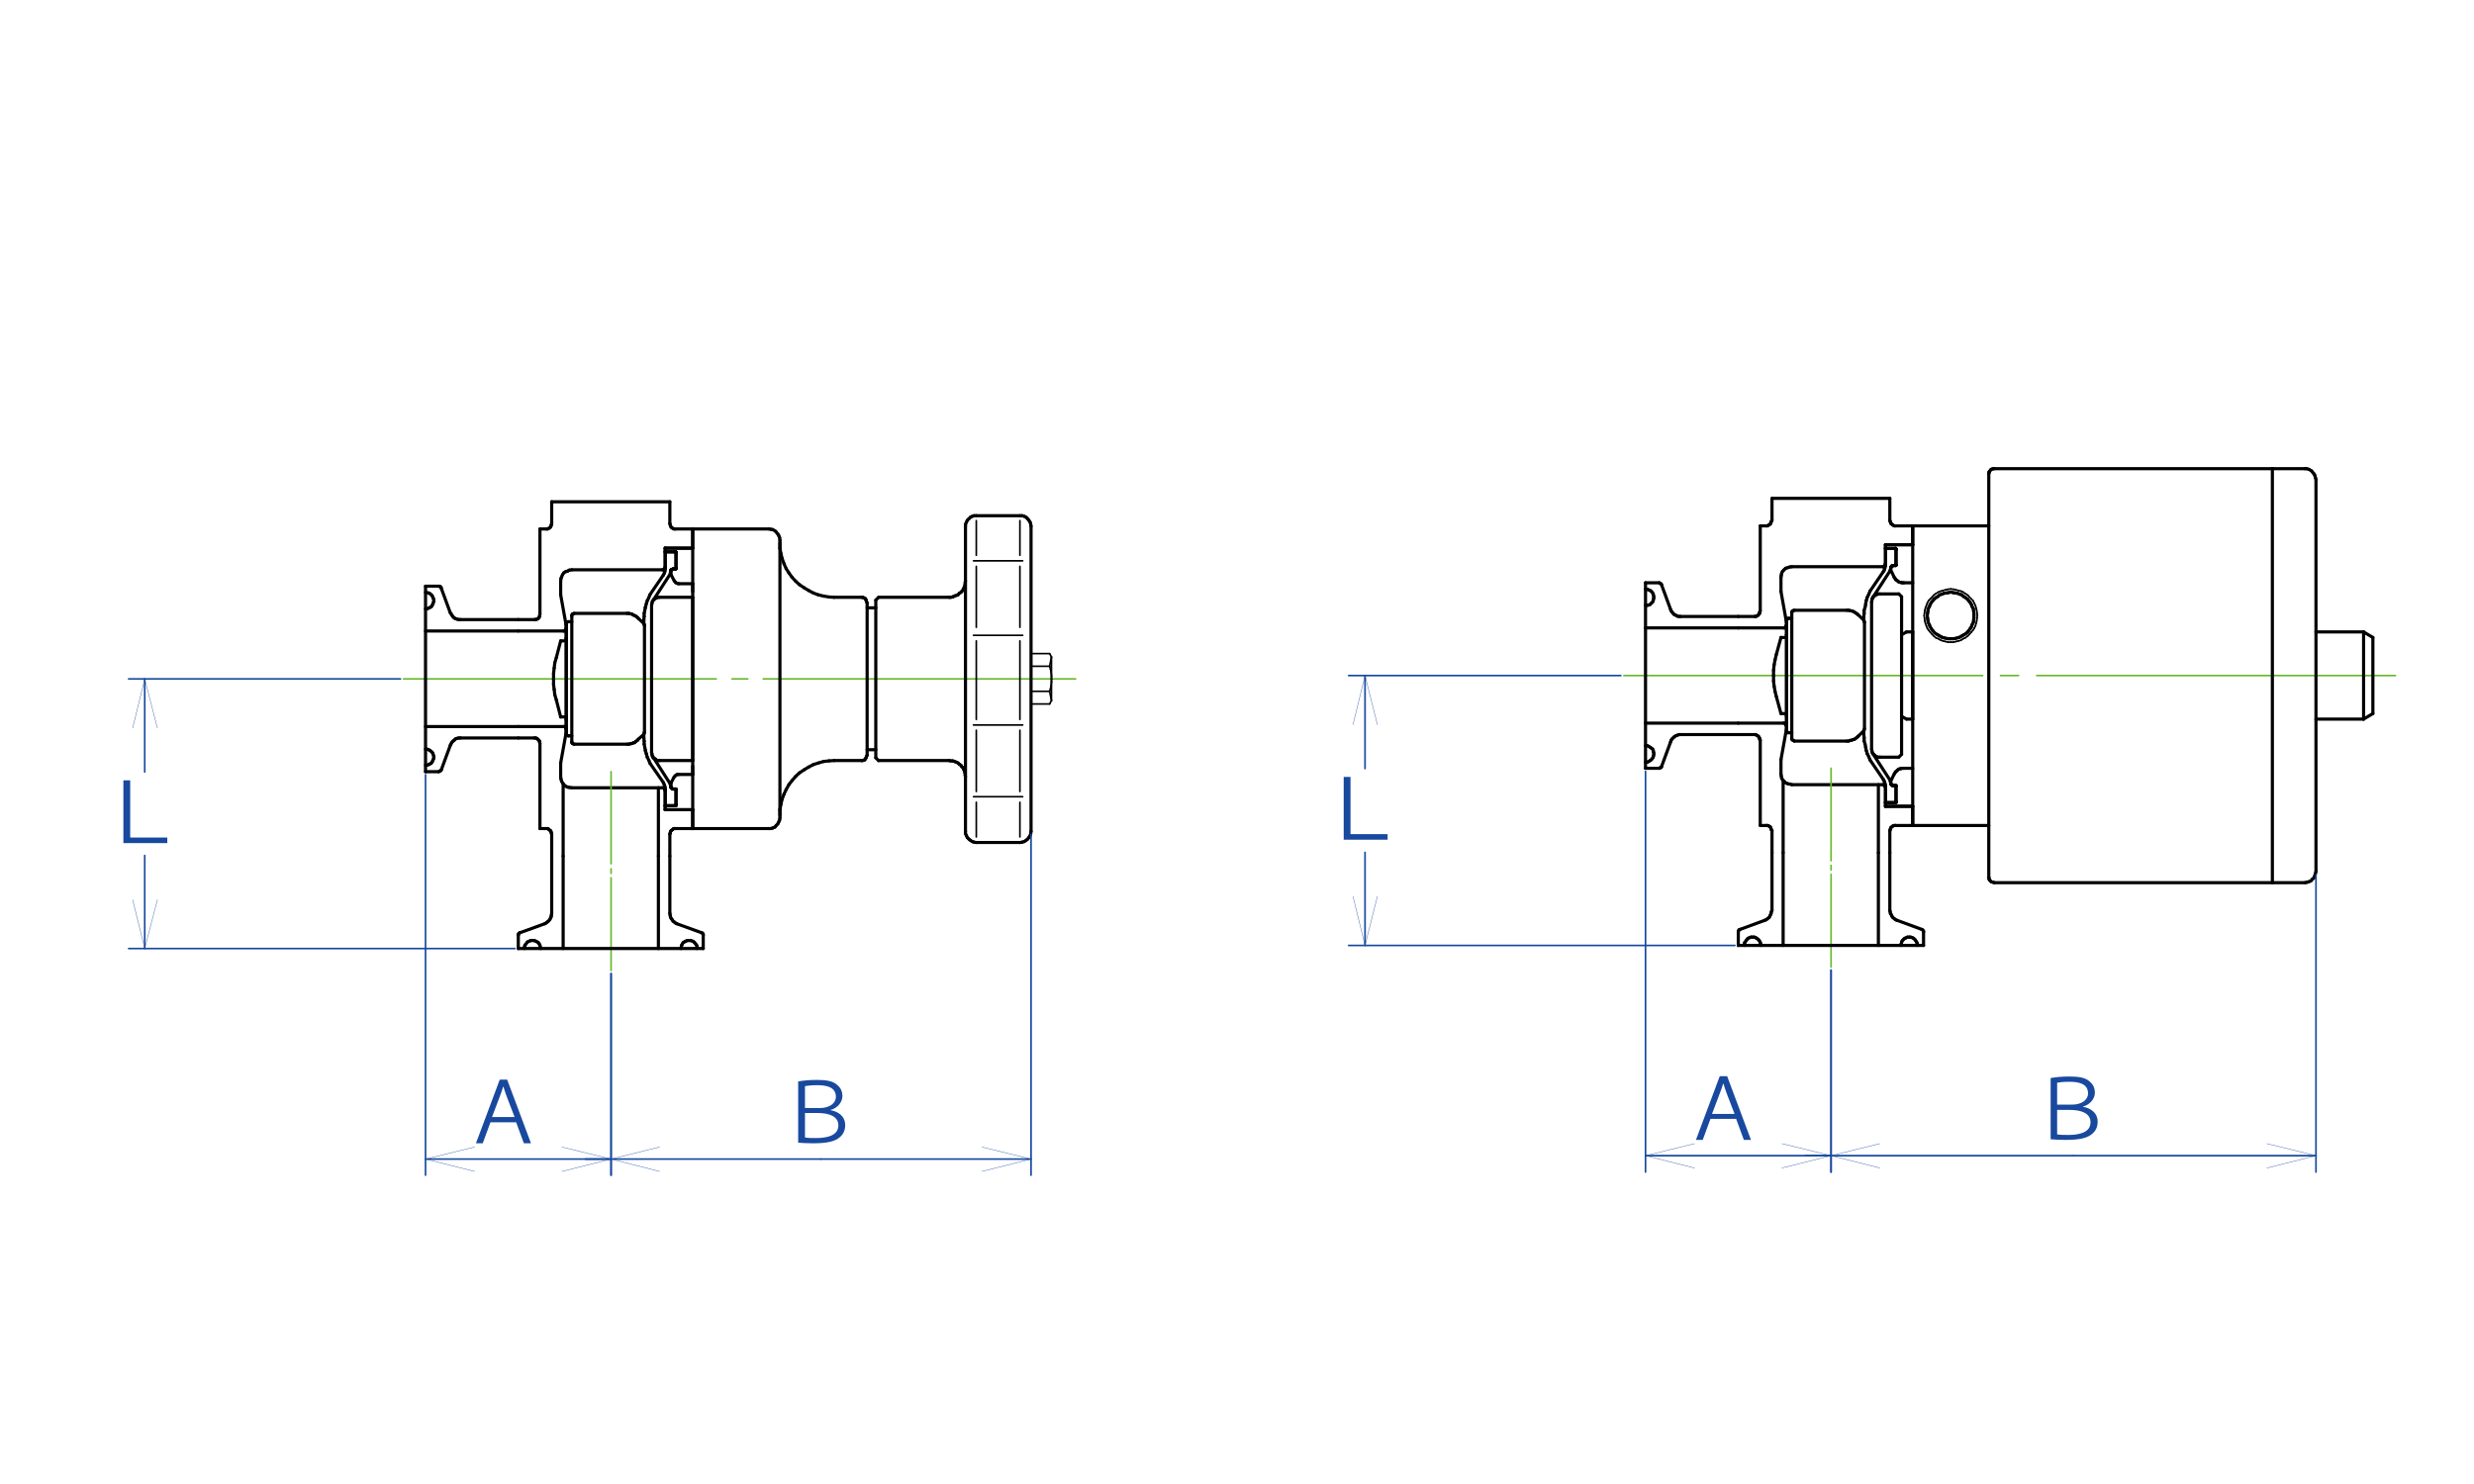 <?xml version="1.0" encoding="utf-8"?>
<!-- Generator: Adobe Illustrator 26.0.3, SVG Export Plug-In . SVG Version: 6.00 Build 0)  -->
<svg version="1.1" id="レイヤー_1" xmlns="http://www.w3.org/2000/svg" xmlns:xlink="http://www.w3.org/1999/xlink" x="0px"
	 y="0px" viewBox="0 0 800 480" style="enable-background:new 0 0 800 480;" xml:space="preserve">
<style type="text/css">
	.st0{fill:none;stroke:#000000;stroke-width:1.02;stroke-linecap:round;stroke-linejoin:round;stroke-miterlimit:10;}
	.st1{fill:none;stroke:#6AB82D;stroke-width:0.54;stroke-linecap:round;stroke-linejoin:round;stroke-miterlimit:10;}
	.st2{fill:none;stroke:#000000;stroke-width:0.54;stroke-linecap:round;stroke-linejoin:round;stroke-miterlimit:10;}
	.st3{fill:none;stroke:#18499E;stroke-width:0.54;stroke-linecap:round;stroke-linejoin:round;stroke-miterlimit:10;}
	.st4{fill:none;stroke:#18499E;stroke-width:0.12;stroke-linecap:round;stroke-linejoin:round;stroke-miterlimit:10;}
	.st5{fill:#18499E;}
</style>
<line class="st0" x1="224" y1="261.9" x2="224" y2="268"/>
<line class="st0" x1="618.5" y1="260.8" x2="618.5" y2="267"/>
<line class="st0" x1="618.5" y1="170.1" x2="618.5" y2="176.2"/>
<line class="st0" x1="224" y1="171.1" x2="224" y2="177.3"/>
<line class="st0" x1="224" y1="261.9" x2="215.1" y2="261.9"/>
<line class="st0" x1="618.5" y1="260.8" x2="609.7" y2="260.8"/>
<line class="st0" x1="215.1" y1="177.3" x2="224" y2="177.3"/>
<line class="st0" x1="609.7" y1="176.2" x2="618.5" y2="176.2"/>
<line class="st0" x1="608.8" y1="183.3" x2="579.4" y2="183.3"/>
<line class="st0" x1="214.2" y1="184.3" x2="184.9" y2="184.3"/>
<line class="st0" x1="214.2" y1="254.8" x2="184.9" y2="254.8"/>
<line class="st0" x1="608.8" y1="253.8" x2="579.4" y2="253.8"/>
<line class="st0" x1="215.1" y1="177.3" x2="215.1" y2="183.4"/>
<line class="st0" x1="609.7" y1="176.2" x2="609.7" y2="182.4"/>
<line class="st0" x1="609.7" y1="254.6" x2="609.7" y2="260.8"/>
<line class="st0" x1="215.1" y1="255.7" x2="215.1" y2="261.9"/>
<line class="st0" x1="609.7" y1="182.4" x2="609.5" y2="182.7"/>
<line class="st0" x1="609.5" y1="182.7" x2="609.4" y2="183"/>
<line class="st0" x1="609.4" y1="183" x2="609.1" y2="183.3"/>
<line class="st0" x1="609.1" y1="183.3" x2="608.8" y2="183.3"/>
<line class="st0" x1="215.1" y1="183.4" x2="215" y2="183.8"/>
<line class="st0" x1="215" y1="183.8" x2="214.9" y2="184.1"/>
<line class="st0" x1="214.9" y1="184.1" x2="214.6" y2="184.3"/>
<line class="st0" x1="214.6" y1="184.3" x2="214.2" y2="184.3"/>
<line class="st0" x1="214.2" y1="254.8" x2="214.6" y2="254.9"/>
<line class="st0" x1="214.6" y1="254.9" x2="214.9" y2="255"/>
<line class="st0" x1="214.9" y1="255" x2="215" y2="255.4"/>
<line class="st0" x1="215" y1="255.4" x2="215.1" y2="255.7"/>
<line class="st0" x1="608.8" y1="253.8" x2="609.1" y2="253.9"/>
<line class="st0" x1="609.1" y1="253.9" x2="609.4" y2="254"/>
<line class="st0" x1="609.4" y1="254" x2="609.5" y2="254.3"/>
<line class="st0" x1="609.5" y1="254.3" x2="609.7" y2="254.6"/>
<line class="st0" x1="618.5" y1="170.1" x2="612.9" y2="170.1"/>
<line class="st0" x1="224" y1="268" x2="218.4" y2="268"/>
<line class="st0" x1="224" y1="171.1" x2="218.4" y2="171.1"/>
<line class="st0" x1="618.5" y1="267" x2="612.9" y2="267"/>
<line class="st0" x1="571.2" y1="170.1" x2="569.2" y2="170.1"/>
<line class="st0" x1="176.6" y1="171.1" x2="174.6" y2="171.1"/>
<line class="st0" x1="176.6" y1="268" x2="174.6" y2="268"/>
<line class="st0" x1="571.2" y1="267" x2="569.2" y2="267"/>
<line class="st0" x1="611.1" y1="268.7" x2="611.1" y2="275.8"/>
<line class="st0" x1="216.6" y1="269.8" x2="216.6" y2="276.9"/>
<line class="st0" x1="216.6" y1="169.3" x2="216.6" y2="162.3"/>
<line class="st0" x1="611.1" y1="168.3" x2="611.1" y2="161.2"/>
<line class="st0" x1="178.4" y1="162.3" x2="178.4" y2="169.3"/>
<line class="st0" x1="178.4" y1="276.9" x2="178.4" y2="269.8"/>
<line class="st0" x1="573" y1="161.2" x2="573" y2="168.3"/>
<line class="st0" x1="573" y1="275.8" x2="573" y2="268.7"/>
<line class="st0" x1="612.9" y1="267" x2="612.6" y2="267"/>
<line class="st0" x1="612.6" y1="267" x2="612.2" y2="267.1"/>
<line class="st0" x1="612.2" y1="267.1" x2="611.9" y2="267.3"/>
<line class="st0" x1="611.9" y1="267.3" x2="611.7" y2="267.5"/>
<line class="st0" x1="611.7" y1="267.5" x2="611.4" y2="267.7"/>
<line class="st0" x1="611.4" y1="267.7" x2="611.3" y2="268.1"/>
<line class="st0" x1="611.3" y1="268.1" x2="611.2" y2="268.4"/>
<line class="st0" x1="611.2" y1="268.4" x2="611.1" y2="268.7"/>
<line class="st0" x1="612.9" y1="170.1" x2="612.6" y2="170.1"/>
<line class="st0" x1="612.6" y1="170.1" x2="612.2" y2="169.9"/>
<line class="st0" x1="612.2" y1="169.9" x2="611.9" y2="169.7"/>
<line class="st0" x1="611.9" y1="169.7" x2="611.7" y2="169.5"/>
<line class="st0" x1="611.7" y1="169.5" x2="611.4" y2="169.3"/>
<line class="st0" x1="611.4" y1="169.3" x2="611.3" y2="168.9"/>
<line class="st0" x1="611.3" y1="168.9" x2="611.2" y2="168.6"/>
<line class="st0" x1="611.2" y1="168.6" x2="611.1" y2="168.3"/>
<line class="st0" x1="218.4" y1="268" x2="218" y2="268"/>
<line class="st0" x1="218" y1="268" x2="217.7" y2="268.1"/>
<line class="st0" x1="217.7" y1="268.1" x2="217.4" y2="268.4"/>
<line class="st0" x1="217.4" y1="268.4" x2="217.1" y2="268.6"/>
<line class="st0" x1="217.1" y1="268.6" x2="216.9" y2="268.8"/>
<line class="st0" x1="216.9" y1="268.8" x2="216.8" y2="269.1"/>
<line class="st0" x1="216.8" y1="269.1" x2="216.7" y2="269.5"/>
<line class="st0" x1="216.7" y1="269.5" x2="216.6" y2="269.8"/>
<line class="st0" x1="218.4" y1="171.1" x2="218" y2="171.1"/>
<line class="st0" x1="218" y1="171.1" x2="217.7" y2="171"/>
<line class="st0" x1="217.7" y1="171" x2="217.4" y2="170.8"/>
<line class="st0" x1="217.4" y1="170.8" x2="217.1" y2="170.6"/>
<line class="st0" x1="217.1" y1="170.6" x2="216.9" y2="170.3"/>
<line class="st0" x1="216.9" y1="170.3" x2="216.8" y2="170"/>
<line class="st0" x1="216.8" y1="170" x2="216.7" y2="169.7"/>
<line class="st0" x1="216.7" y1="169.7" x2="216.6" y2="169.3"/>
<line class="st0" x1="178.4" y1="269.8" x2="178.3" y2="269.5"/>
<line class="st0" x1="178.3" y1="269.5" x2="178.2" y2="269.1"/>
<line class="st0" x1="178.2" y1="269.1" x2="178.1" y2="268.8"/>
<line class="st0" x1="178.1" y1="268.8" x2="177.9" y2="268.6"/>
<line class="st0" x1="177.9" y1="268.6" x2="177.6" y2="268.4"/>
<line class="st0" x1="177.6" y1="268.4" x2="177.3" y2="268.1"/>
<line class="st0" x1="177.3" y1="268.1" x2="177" y2="268"/>
<line class="st0" x1="177" y1="268" x2="176.6" y2="268"/>
<line class="st0" x1="573" y1="268.7" x2="572.8" y2="268.4"/>
<line class="st0" x1="572.8" y1="268.4" x2="572.7" y2="268.1"/>
<line class="st0" x1="572.7" y1="268.1" x2="572.6" y2="267.7"/>
<line class="st0" x1="572.6" y1="267.7" x2="572.4" y2="267.5"/>
<line class="st0" x1="572.4" y1="267.5" x2="572.2" y2="267.3"/>
<line class="st0" x1="572.2" y1="267.3" x2="571.8" y2="267.1"/>
<line class="st0" x1="571.8" y1="267.1" x2="571.5" y2="267"/>
<line class="st0" x1="571.5" y1="267" x2="571.2" y2="267"/>
<line class="st0" x1="178.4" y1="169.3" x2="178.3" y2="169.7"/>
<line class="st0" x1="178.3" y1="169.7" x2="178.2" y2="170"/>
<line class="st0" x1="178.2" y1="170" x2="178.1" y2="170.3"/>
<line class="st0" x1="178.1" y1="170.3" x2="177.9" y2="170.6"/>
<line class="st0" x1="177.9" y1="170.6" x2="177.6" y2="170.8"/>
<line class="st0" x1="177.6" y1="170.8" x2="177.3" y2="171"/>
<line class="st0" x1="177.3" y1="171" x2="177" y2="171.1"/>
<line class="st0" x1="177" y1="171.1" x2="176.6" y2="171.1"/>
<line class="st0" x1="573" y1="168.3" x2="572.8" y2="168.6"/>
<line class="st0" x1="572.8" y1="168.6" x2="572.7" y2="168.9"/>
<line class="st0" x1="572.7" y1="168.9" x2="572.6" y2="169.3"/>
<line class="st0" x1="572.6" y1="169.3" x2="572.4" y2="169.5"/>
<line class="st0" x1="572.4" y1="169.5" x2="572.2" y2="169.7"/>
<line class="st0" x1="572.2" y1="169.7" x2="571.8" y2="169.9"/>
<line class="st0" x1="571.8" y1="169.9" x2="571.5" y2="170.1"/>
<line class="st0" x1="571.5" y1="170.1" x2="571.2" y2="170.1"/>
<line class="st1" x1="197.6" y1="249.6" x2="197.6" y2="279.4"/>
<line class="st1" x1="197.6" y1="281" x2="197.6" y2="282.5"/>
<line class="st1" x1="197.6" y1="283.9" x2="197.6" y2="313.9"/>
<line class="st1" x1="592.1" y1="248.5" x2="592.1" y2="278.4"/>
<line class="st1" x1="592.1" y1="279.9" x2="592.1" y2="281.4"/>
<line class="st1" x1="592.1" y1="282.8" x2="592.1" y2="312.8"/>
<line class="st0" x1="181.3" y1="192.4" x2="181.3" y2="187.9"/>
<line class="st0" x1="181.3" y1="246.8" x2="181.3" y2="251.3"/>
<line class="st0" x1="575.9" y1="245.7" x2="575.9" y2="250.3"/>
<line class="st0" x1="575.9" y1="191.3" x2="575.9" y2="186.8"/>
<line class="st0" x1="576.8" y1="233.9" x2="562.1" y2="233.9"/>
<line class="st0" x1="182.2" y1="204.1" x2="167.6" y2="204.1"/>
<line class="st0" x1="576.8" y1="203.1" x2="562.1" y2="203.1"/>
<line class="st0" x1="182.2" y1="235" x2="167.6" y2="235"/>
<line class="st0" x1="579.4" y1="183.3" x2="578.7" y2="183.4"/>
<line class="st0" x1="578.7" y1="183.4" x2="578.1" y2="183.6"/>
<line class="st0" x1="578.1" y1="183.6" x2="577.4" y2="183.8"/>
<line class="st0" x1="577.4" y1="183.8" x2="576.9" y2="184.3"/>
<line class="st0" x1="576.9" y1="184.3" x2="576.4" y2="184.8"/>
<line class="st0" x1="576.4" y1="184.8" x2="576.1" y2="185.5"/>
<line class="st0" x1="576.1" y1="185.5" x2="576" y2="186.1"/>
<line class="st0" x1="576" y1="186.1" x2="575.9" y2="186.8"/>
<line class="st0" x1="579.4" y1="253.8" x2="578.7" y2="253.6"/>
<line class="st0" x1="578.7" y1="253.6" x2="578.1" y2="253.5"/>
<line class="st0" x1="578.1" y1="253.5" x2="577.4" y2="253.2"/>
<line class="st0" x1="577.4" y1="253.2" x2="576.9" y2="252.7"/>
<line class="st0" x1="576.9" y1="252.7" x2="576.4" y2="252.2"/>
<line class="st0" x1="576.4" y1="252.2" x2="576.1" y2="251.6"/>
<line class="st0" x1="576.1" y1="251.6" x2="576" y2="251"/>
<line class="st0" x1="576" y1="251" x2="575.9" y2="250.3"/>
<line class="st0" x1="184.9" y1="254.8" x2="184.1" y2="254.7"/>
<line class="st0" x1="184.1" y1="254.7" x2="183.6" y2="254.6"/>
<line class="st0" x1="183.6" y1="254.6" x2="182.9" y2="254.3"/>
<line class="st0" x1="182.9" y1="254.3" x2="182.3" y2="253.8"/>
<line class="st0" x1="182.3" y1="253.8" x2="181.9" y2="253.2"/>
<line class="st0" x1="181.9" y1="253.2" x2="181.6" y2="252.7"/>
<line class="st0" x1="181.6" y1="252.7" x2="181.4" y2="252"/>
<line class="st0" x1="181.4" y1="252" x2="181.3" y2="251.3"/>
<line class="st0" x1="184.9" y1="184.3" x2="184.1" y2="184.4"/>
<line class="st0" x1="184.1" y1="184.4" x2="183.6" y2="184.7"/>
<line class="st0" x1="183.6" y1="184.7" x2="182.9" y2="184.9"/>
<line class="st0" x1="182.9" y1="184.9" x2="182.3" y2="185.3"/>
<line class="st0" x1="182.3" y1="185.3" x2="181.9" y2="185.9"/>
<line class="st0" x1="181.9" y1="185.9" x2="181.6" y2="186.6"/>
<line class="st0" x1="181.6" y1="186.6" x2="181.4" y2="187.1"/>
<line class="st0" x1="181.4" y1="187.1" x2="181.3" y2="187.9"/>
<line class="st1" x1="774.6" y1="218.5" x2="658.6" y2="218.5"/>
<line class="st1" x1="652.7" y1="218.5" x2="646.9" y2="218.5"/>
<line class="st1" x1="641.1" y1="218.5" x2="525.1" y2="218.5"/>
<line class="st1" x1="347.8" y1="219.6" x2="246.8" y2="219.6"/>
<line class="st1" x1="241.8" y1="219.6" x2="236.7" y2="219.6"/>
<line class="st1" x1="231.6" y1="219.6" x2="130.5" y2="219.6"/>
<line class="st0" x1="576.8" y1="203.1" x2="577.1" y2="203.1"/>
<line class="st0" x1="577.1" y1="203.1" x2="577.4" y2="202.8"/>
<line class="st0" x1="577.4" y1="202.8" x2="577.5" y2="202.5"/>
<line class="st0" x1="577.5" y1="202.5" x2="577.7" y2="202.2"/>
<line class="st0" x1="182.2" y1="204.1" x2="182.6" y2="204.1"/>
<line class="st0" x1="182.6" y1="204.1" x2="182.9" y2="203.9"/>
<line class="st0" x1="182.9" y1="203.9" x2="183" y2="203.6"/>
<line class="st0" x1="183" y1="203.6" x2="183.1" y2="203.2"/>
<line class="st0" x1="182.2" y1="235" x2="182.6" y2="235"/>
<line class="st0" x1="182.6" y1="235" x2="182.9" y2="235.2"/>
<line class="st0" x1="182.9" y1="235.2" x2="183" y2="235.6"/>
<line class="st0" x1="183" y1="235.6" x2="183.1" y2="235.9"/>
<line class="st0" x1="576.8" y1="233.9" x2="577.1" y2="233.9"/>
<line class="st0" x1="577.1" y1="233.9" x2="577.4" y2="234.2"/>
<line class="st0" x1="577.4" y1="234.2" x2="577.5" y2="234.5"/>
<line class="st0" x1="577.5" y1="234.5" x2="577.7" y2="234.8"/>
<line class="st0" x1="183.1" y1="202.4" x2="181.3" y2="192.4"/>
<line class="st0" x1="577.7" y1="235.7" x2="575.9" y2="245.7"/>
<line class="st0" x1="577.7" y1="201.4" x2="575.9" y2="191.3"/>
<line class="st0" x1="183.1" y1="236.8" x2="181.3" y2="246.8"/>
<line class="st0" x1="183.1" y1="235.9" x2="183.1" y2="236.8"/>
<line class="st0" x1="577.7" y1="234.8" x2="577.7" y2="235.7"/>
<line class="st0" x1="183.1" y1="202.4" x2="183.1" y2="203.2"/>
<line class="st0" x1="577.7" y1="201.4" x2="577.7" y2="202.2"/>
<line class="st0" x1="767.3" y1="230.8" x2="767.3" y2="206.2"/>
<line class="st0" x1="764.3" y1="204.4" x2="764.3" y2="232.6"/>
<line class="st0" x1="748.9" y1="155.1" x2="748.7" y2="154.4"/>
<line class="st0" x1="748.7" y1="154.4" x2="748.5" y2="153.7"/>
<line class="st0" x1="748.5" y1="153.7" x2="748.2" y2="153.2"/>
<line class="st0" x1="748.2" y1="153.2" x2="747.7" y2="152.6"/>
<line class="st0" x1="747.7" y1="152.6" x2="747.3" y2="152.2"/>
<line class="st0" x1="747.3" y1="152.2" x2="746.6" y2="151.8"/>
<line class="st0" x1="746.6" y1="151.8" x2="745.9" y2="151.6"/>
<line class="st0" x1="745.9" y1="151.6" x2="745.3" y2="151.6"/>
<line class="st0" x1="734.8" y1="151.6" x2="745.3" y2="151.6"/>
<line class="st0" x1="748.9" y1="281.9" x2="748.7" y2="282.6"/>
<line class="st0" x1="748.7" y1="282.6" x2="748.5" y2="283.3"/>
<line class="st0" x1="748.5" y1="283.3" x2="748.2" y2="284"/>
<line class="st0" x1="748.2" y1="284" x2="747.7" y2="284.4"/>
<line class="st0" x1="747.7" y1="284.4" x2="747.3" y2="284.9"/>
<line class="st0" x1="747.3" y1="284.9" x2="746.6" y2="285.2"/>
<line class="st0" x1="746.6" y1="285.2" x2="745.9" y2="285.4"/>
<line class="st0" x1="745.9" y1="285.4" x2="745.3" y2="285.5"/>
<line class="st0" x1="734.8" y1="285.5" x2="745.3" y2="285.5"/>
<line class="st0" x1="748.9" y1="155.1" x2="748.9" y2="281.9"/>
<line class="st0" x1="734.8" y1="285.5" x2="734.8" y2="151.6"/>
<line class="st0" x1="618.5" y1="176.2" x2="609.7" y2="176.2"/>
<line class="st0" x1="609.7" y1="177.4" x2="612.8" y2="177.4"/>
<line class="st0" x1="612.3" y1="254.1" x2="613.1" y2="254.1"/>
<line class="st0" x1="613.1" y1="259.6" x2="613.1" y2="254.1"/>
<line class="st0" x1="618.5" y1="267" x2="643.1" y2="267"/>
<line class="st0" x1="611.4" y1="253.2" x2="611.4" y2="252.7"/>
<line class="st0" x1="612.3" y1="254.1" x2="612" y2="254.1"/>
<line class="st0" x1="612" y1="254.1" x2="611.7" y2="253.9"/>
<line class="st0" x1="611.7" y1="253.9" x2="611.4" y2="253.5"/>
<line class="st0" x1="611.4" y1="253.5" x2="611.4" y2="253.2"/>
<line class="st0" x1="612.5" y1="250.4" x2="612.8" y2="249.9"/>
<line class="st0" x1="612.8" y1="249.9" x2="613" y2="249.6"/>
<line class="st0" x1="613" y1="249.6" x2="613.4" y2="249.3"/>
<line class="st0" x1="613.4" y1="249.3" x2="613.8" y2="248.9"/>
<line class="st0" x1="613.8" y1="248.9" x2="614.2" y2="248.7"/>
<line class="st0" x1="614.2" y1="248.7" x2="614.7" y2="248.6"/>
<line class="st0" x1="614.7" y1="248.6" x2="615.1" y2="248.5"/>
<line class="st0" x1="615.1" y1="248.5" x2="615.6" y2="248.5"/>
<line class="st0" x1="618.5" y1="170.1" x2="618.5" y2="267"/>
<line class="st0" x1="618.5" y1="248.5" x2="615.6" y2="248.5"/>
<line class="st0" x1="618.5" y1="188.5" x2="615.6" y2="188.5"/>
<line class="st0" x1="643.1" y1="153.3" x2="643.2" y2="152.9"/>
<line class="st0" x1="643.2" y1="152.9" x2="643.2" y2="152.6"/>
<line class="st0" x1="643.2" y1="152.6" x2="643.4" y2="152.4"/>
<line class="st0" x1="643.4" y1="152.4" x2="643.7" y2="152"/>
<line class="st0" x1="643.7" y1="152" x2="643.9" y2="151.8"/>
<line class="st0" x1="643.9" y1="151.8" x2="644.2" y2="151.7"/>
<line class="st0" x1="644.2" y1="151.7" x2="644.6" y2="151.6"/>
<line class="st0" x1="644.6" y1="151.6" x2="644.9" y2="151.6"/>
<line class="st2" x1="630.8" y1="190.5" x2="629.9" y2="190.6"/>
<line class="st2" x1="629.9" y1="190.6" x2="629.1" y2="190.8"/>
<line class="st2" x1="629.1" y1="190.8" x2="628.3" y2="191"/>
<line class="st2" x1="628.3" y1="191" x2="627.6" y2="191.2"/>
<line class="st2" x1="627.6" y1="191.2" x2="626.8" y2="191.5"/>
<line class="st2" x1="626.8" y1="191.5" x2="626" y2="192"/>
<line class="st2" x1="626" y1="192" x2="625.3" y2="192.5"/>
<line class="st2" x1="625.3" y1="192.5" x2="624.8" y2="193.1"/>
<line class="st2" x1="624.8" y1="193.1" x2="624.2" y2="193.7"/>
<line class="st2" x1="624.2" y1="193.7" x2="623.6" y2="194.3"/>
<line class="st2" x1="623.6" y1="194.3" x2="623.2" y2="195.1"/>
<line class="st2" x1="623.2" y1="195.1" x2="622.9" y2="195.9"/>
<line class="st2" x1="622.9" y1="195.9" x2="622.6" y2="196.7"/>
<line class="st2" x1="622.6" y1="196.7" x2="622.4" y2="197.5"/>
<line class="st2" x1="622.4" y1="197.5" x2="622.3" y2="198.3"/>
<line class="st2" x1="622.3" y1="198.3" x2="622.2" y2="199.1"/>
<line class="st2" x1="622.2" y1="199.1" x2="622.3" y2="199.9"/>
<line class="st2" x1="622.3" y1="199.9" x2="622.4" y2="200.8"/>
<line class="st2" x1="622.4" y1="200.8" x2="622.6" y2="201.6"/>
<line class="st2" x1="622.6" y1="201.6" x2="622.9" y2="202.4"/>
<line class="st2" x1="622.9" y1="202.4" x2="623.2" y2="203.2"/>
<line class="st2" x1="623.2" y1="203.2" x2="623.6" y2="203.8"/>
<line class="st2" x1="623.6" y1="203.8" x2="624.2" y2="204.5"/>
<line class="st2" x1="624.2" y1="204.5" x2="624.8" y2="205.2"/>
<line class="st2" x1="624.8" y1="205.2" x2="625.3" y2="205.7"/>
<line class="st2" x1="625.3" y1="205.7" x2="626" y2="206.3"/>
<line class="st2" x1="626" y1="206.3" x2="626.8" y2="206.6"/>
<line class="st2" x1="626.8" y1="206.6" x2="627.6" y2="207.1"/>
<line class="st2" x1="627.6" y1="207.1" x2="628.3" y2="207.3"/>
<line class="st2" x1="628.3" y1="207.3" x2="629.1" y2="207.5"/>
<line class="st2" x1="629.1" y1="207.5" x2="629.9" y2="207.7"/>
<line class="st2" x1="629.9" y1="207.7" x2="630.8" y2="207.7"/>
<line class="st2" x1="630.8" y1="207.7" x2="631.7" y2="207.7"/>
<line class="st2" x1="631.7" y1="207.7" x2="632.5" y2="207.5"/>
<line class="st2" x1="632.5" y1="207.5" x2="633.3" y2="207.3"/>
<line class="st2" x1="633.3" y1="207.3" x2="634.1" y2="207.1"/>
<line class="st2" x1="634.1" y1="207.1" x2="634.8" y2="206.6"/>
<line class="st2" x1="634.8" y1="206.6" x2="635.5" y2="206.3"/>
<line class="st2" x1="635.5" y1="206.3" x2="636.3" y2="205.7"/>
<line class="st2" x1="636.3" y1="205.7" x2="636.8" y2="205.2"/>
<line class="st2" x1="636.8" y1="205.2" x2="637.4" y2="204.5"/>
<line class="st2" x1="637.4" y1="204.5" x2="638" y2="203.8"/>
<line class="st2" x1="638" y1="203.8" x2="638.4" y2="203.2"/>
<line class="st2" x1="638.4" y1="203.2" x2="638.8" y2="202.4"/>
<line class="st2" x1="638.8" y1="202.4" x2="639" y2="201.6"/>
<line class="st2" x1="639" y1="201.6" x2="639.2" y2="200.8"/>
<line class="st2" x1="639.2" y1="200.8" x2="639.3" y2="199.9"/>
<line class="st2" x1="639.3" y1="199.9" x2="639.4" y2="199.1"/>
<line class="st2" x1="639.4" y1="199.1" x2="639.3" y2="198.3"/>
<line class="st2" x1="639.3" y1="198.3" x2="639.2" y2="197.5"/>
<line class="st2" x1="639.2" y1="197.5" x2="639" y2="196.7"/>
<line class="st2" x1="639" y1="196.7" x2="638.8" y2="195.9"/>
<line class="st2" x1="638.8" y1="195.9" x2="638.4" y2="195.1"/>
<line class="st2" x1="638.4" y1="195.1" x2="638" y2="194.3"/>
<line class="st2" x1="638" y1="194.3" x2="637.4" y2="193.7"/>
<line class="st2" x1="637.4" y1="193.7" x2="636.8" y2="193.1"/>
<line class="st2" x1="636.8" y1="193.1" x2="636.3" y2="192.5"/>
<line class="st2" x1="636.3" y1="192.5" x2="635.5" y2="192"/>
<line class="st2" x1="635.5" y1="192" x2="634.8" y2="191.5"/>
<line class="st2" x1="634.8" y1="191.5" x2="634.1" y2="191.2"/>
<line class="st2" x1="634.1" y1="191.2" x2="633.3" y2="191"/>
<line class="st2" x1="633.3" y1="191" x2="632.5" y2="190.8"/>
<line class="st2" x1="632.5" y1="190.8" x2="631.7" y2="190.6"/>
<line class="st2" x1="631.7" y1="190.6" x2="630.8" y2="190.5"/>
<line class="st0" x1="630.8" y1="191.5" x2="630" y2="191.7"/>
<line class="st0" x1="630" y1="191.7" x2="629.4" y2="191.8"/>
<line class="st0" x1="629.4" y1="191.8" x2="628.6" y2="191.9"/>
<line class="st0" x1="628.6" y1="191.9" x2="627.9" y2="192.2"/>
<line class="st0" x1="627.9" y1="192.2" x2="627.2" y2="192.4"/>
<line class="st0" x1="627.2" y1="192.4" x2="626.7" y2="192.9"/>
<line class="st0" x1="626.7" y1="192.9" x2="626" y2="193.3"/>
<line class="st0" x1="626" y1="193.3" x2="625.4" y2="193.8"/>
<line class="st0" x1="625.4" y1="193.8" x2="625" y2="194.3"/>
<line class="st0" x1="625" y1="194.3" x2="624.5" y2="194.9"/>
<line class="st0" x1="624.5" y1="194.9" x2="624.1" y2="195.6"/>
<line class="st0" x1="624.1" y1="195.6" x2="623.9" y2="196.2"/>
<line class="st0" x1="623.9" y1="196.2" x2="623.5" y2="196.9"/>
<line class="st0" x1="623.5" y1="196.9" x2="623.4" y2="197.7"/>
<line class="st0" x1="623.4" y1="197.7" x2="623.3" y2="198.4"/>
<line class="st0" x1="623.3" y1="198.4" x2="623.2" y2="199.1"/>
<line class="st0" x1="623.2" y1="199.1" x2="623.3" y2="199.9"/>
<line class="st0" x1="623.3" y1="199.9" x2="623.4" y2="200.6"/>
<line class="st0" x1="623.4" y1="200.6" x2="623.5" y2="201.3"/>
<line class="st0" x1="623.5" y1="201.3" x2="623.9" y2="202.1"/>
<line class="st0" x1="623.9" y1="202.1" x2="624.1" y2="202.7"/>
<line class="st0" x1="624.1" y1="202.7" x2="624.5" y2="203.3"/>
<line class="st0" x1="624.5" y1="203.3" x2="625" y2="204"/>
<line class="st0" x1="625" y1="204" x2="625.4" y2="204.5"/>
<line class="st0" x1="625.4" y1="204.5" x2="626" y2="205"/>
<line class="st0" x1="626" y1="205" x2="626.7" y2="205.4"/>
<line class="st0" x1="626.7" y1="205.4" x2="627.2" y2="205.7"/>
<line class="st0" x1="627.2" y1="205.7" x2="627.9" y2="206.1"/>
<line class="st0" x1="627.9" y1="206.1" x2="628.6" y2="206.3"/>
<line class="st0" x1="628.6" y1="206.3" x2="629.4" y2="206.5"/>
<line class="st0" x1="629.4" y1="206.5" x2="630" y2="206.6"/>
<line class="st0" x1="630" y1="206.6" x2="630.8" y2="206.6"/>
<line class="st0" x1="630.8" y1="206.6" x2="631.6" y2="206.6"/>
<line class="st0" x1="631.6" y1="206.6" x2="632.3" y2="206.5"/>
<line class="st0" x1="632.3" y1="206.5" x2="633" y2="206.3"/>
<line class="st0" x1="633" y1="206.3" x2="633.7" y2="206.1"/>
<line class="st0" x1="633.7" y1="206.1" x2="634.4" y2="205.7"/>
<line class="st0" x1="634.4" y1="205.7" x2="634.9" y2="205.4"/>
<line class="st0" x1="634.9" y1="205.4" x2="635.6" y2="205"/>
<line class="st0" x1="635.6" y1="205" x2="636.2" y2="204.5"/>
<line class="st0" x1="636.2" y1="204.5" x2="636.6" y2="204"/>
<line class="st0" x1="636.6" y1="204" x2="637.1" y2="203.3"/>
<line class="st0" x1="637.1" y1="203.3" x2="637.5" y2="202.7"/>
<line class="st0" x1="637.5" y1="202.7" x2="637.7" y2="202.1"/>
<line class="st0" x1="637.7" y1="202.1" x2="638.1" y2="201.3"/>
<line class="st0" x1="638.1" y1="201.3" x2="638.2" y2="200.6"/>
<line class="st0" x1="638.2" y1="200.6" x2="638.3" y2="199.9"/>
<line class="st0" x1="638.3" y1="199.9" x2="638.3" y2="199.1"/>
<line class="st0" x1="638.3" y1="199.1" x2="638.3" y2="198.4"/>
<line class="st0" x1="638.3" y1="198.4" x2="638.2" y2="197.7"/>
<line class="st0" x1="638.2" y1="197.7" x2="638.1" y2="196.9"/>
<line class="st0" x1="638.1" y1="196.9" x2="637.7" y2="196.2"/>
<line class="st0" x1="637.7" y1="196.2" x2="637.5" y2="195.6"/>
<line class="st0" x1="637.5" y1="195.6" x2="637.1" y2="194.9"/>
<line class="st0" x1="637.1" y1="194.9" x2="636.6" y2="194.3"/>
<line class="st0" x1="636.6" y1="194.3" x2="636.2" y2="193.8"/>
<line class="st0" x1="636.2" y1="193.8" x2="635.6" y2="193.3"/>
<line class="st0" x1="635.6" y1="193.3" x2="634.9" y2="192.9"/>
<line class="st0" x1="634.9" y1="192.9" x2="634.4" y2="192.4"/>
<line class="st0" x1="634.4" y1="192.4" x2="633.7" y2="192.2"/>
<line class="st0" x1="633.7" y1="192.2" x2="633" y2="191.9"/>
<line class="st0" x1="633" y1="191.9" x2="632.3" y2="191.8"/>
<line class="st0" x1="632.3" y1="191.8" x2="631.6" y2="191.7"/>
<line class="st0" x1="631.6" y1="191.7" x2="630.8" y2="191.5"/>
<line class="st0" x1="611.4" y1="183.8" x2="611.4" y2="184.3"/>
<line class="st0" x1="612.8" y1="177.4" x2="613" y2="177.4"/>
<line class="st0" x1="613" y1="177.4" x2="613.1" y2="177.6"/>
<line class="st0" x1="613.1" y1="177.6" x2="613.1" y2="177.7"/>
<line class="st0" x1="613.1" y1="177.7" x2="613.1" y2="177.8"/>
<line class="st0" x1="611.7" y1="185" x2="612.5" y2="186.7"/>
<line class="st0" x1="612.3" y1="182.9" x2="612.8" y2="182.9"/>
<line class="st0" x1="611.4" y1="184.3" x2="611.4" y2="184.7"/>
<line class="st0" x1="611.4" y1="184.7" x2="611.7" y2="185"/>
<line class="st0" x1="613.1" y1="182.6" x2="613.1" y2="182.7"/>
<line class="st0" x1="613.1" y1="182.7" x2="613.1" y2="182.8"/>
<line class="st0" x1="613.1" y1="182.8" x2="613" y2="182.9"/>
<line class="st0" x1="613" y1="182.9" x2="612.8" y2="182.9"/>
<line class="st0" x1="618.5" y1="170.1" x2="643.1" y2="170.1"/>
<line class="st0" x1="612.3" y1="182.9" x2="612" y2="183"/>
<line class="st0" x1="612" y1="183" x2="611.7" y2="183.1"/>
<line class="st0" x1="611.7" y1="183.1" x2="611.4" y2="183.5"/>
<line class="st0" x1="611.4" y1="183.5" x2="611.4" y2="183.8"/>
<line class="st0" x1="613.1" y1="177.8" x2="613.1" y2="182.6"/>
<line class="st0" x1="611.4" y1="252.7" x2="611.4" y2="252.4"/>
<line class="st0" x1="611.4" y1="252.4" x2="611.7" y2="252"/>
<line class="st0" x1="611.7" y1="252" x2="612.5" y2="250.4"/>
<line class="st0" x1="612.5" y1="186.7" x2="612.8" y2="187.1"/>
<line class="st0" x1="612.8" y1="187.1" x2="613" y2="187.5"/>
<line class="st0" x1="613" y1="187.5" x2="613.4" y2="187.7"/>
<line class="st0" x1="613.4" y1="187.7" x2="613.8" y2="188.1"/>
<line class="st0" x1="613.8" y1="188.1" x2="614.2" y2="188.3"/>
<line class="st0" x1="614.2" y1="188.3" x2="614.7" y2="188.4"/>
<line class="st0" x1="614.7" y1="188.4" x2="615.1" y2="188.5"/>
<line class="st0" x1="615.1" y1="188.5" x2="615.6" y2="188.5"/>
<line class="st0" x1="609.7" y1="259.6" x2="613.1" y2="259.6"/>
<line class="st0" x1="643.1" y1="283.7" x2="643.2" y2="284.1"/>
<line class="st0" x1="643.2" y1="284.1" x2="643.2" y2="284.4"/>
<line class="st0" x1="643.2" y1="284.4" x2="643.4" y2="284.7"/>
<line class="st0" x1="643.4" y1="284.7" x2="643.7" y2="285"/>
<line class="st0" x1="643.7" y1="285" x2="643.9" y2="285.2"/>
<line class="st0" x1="643.9" y1="285.2" x2="644.2" y2="285.3"/>
<line class="st0" x1="644.2" y1="285.3" x2="644.6" y2="285.4"/>
<line class="st0" x1="644.6" y1="285.4" x2="644.9" y2="285.5"/>
<line class="st0" x1="643.1" y1="283.7" x2="643.1" y2="153.3"/>
<line class="st0" x1="618.5" y1="260.8" x2="609.7" y2="260.8"/>
<line class="st0" x1="609.7" y1="259.6" x2="609.7" y2="260.8"/>
<line class="st0" x1="609.7" y1="176.2" x2="609.7" y2="177.4"/>
<line class="st0" x1="644.9" y1="151.6" x2="734.8" y2="151.6"/>
<line class="st0" x1="734.8" y1="285.5" x2="644.9" y2="285.5"/>
<line class="st0" x1="764.3" y1="232.6" x2="748.9" y2="232.6"/>
<line class="st0" x1="748.9" y1="204.4" x2="764.3" y2="204.4"/>
<line class="st0" x1="764.3" y1="204.4" x2="767.3" y2="206.2"/>
<line class="st0" x1="764.3" y1="232.6" x2="767.3" y2="230.8"/>
<line class="st0" x1="252.2" y1="264.5" x2="252.1" y2="265.2"/>
<line class="st0" x1="252.1" y1="265.2" x2="251.8" y2="265.9"/>
<line class="st0" x1="251.8" y1="265.9" x2="251.5" y2="266.5"/>
<line class="st0" x1="251.5" y1="266.5" x2="251" y2="267"/>
<line class="st0" x1="251" y1="267" x2="250.6" y2="267.5"/>
<line class="st0" x1="250.6" y1="267.5" x2="249.9" y2="267.8"/>
<line class="st0" x1="249.9" y1="267.8" x2="249.3" y2="268"/>
<line class="st0" x1="249.3" y1="268" x2="248.6" y2="268"/>
<line class="st0" x1="269.7" y1="246" x2="268.1" y2="246.1"/>
<line class="st0" x1="268.1" y1="246.1" x2="266.3" y2="246.3"/>
<line class="st0" x1="266.3" y1="246.3" x2="264.6" y2="246.8"/>
<line class="st0" x1="264.6" y1="246.8" x2="263" y2="247.3"/>
<line class="st0" x1="263" y1="247.3" x2="261.5" y2="248.1"/>
<line class="st0" x1="261.5" y1="248.1" x2="260" y2="249"/>
<line class="st0" x1="260" y1="249" x2="258.5" y2="250"/>
<line class="st0" x1="258.5" y1="250" x2="257.3" y2="251.1"/>
<line class="st0" x1="257.3" y1="251.1" x2="256.1" y2="252.5"/>
<line class="st0" x1="256.1" y1="252.5" x2="255.1" y2="253.8"/>
<line class="st0" x1="255.1" y1="253.8" x2="254.2" y2="255.4"/>
<line class="st0" x1="254.2" y1="255.4" x2="253.5" y2="256.9"/>
<line class="st0" x1="253.5" y1="256.9" x2="252.9" y2="258.5"/>
<line class="st0" x1="252.9" y1="258.5" x2="252.5" y2="260.2"/>
<line class="st0" x1="252.5" y1="260.2" x2="252.2" y2="261.9"/>
<line class="st0" x1="252.2" y1="261.9" x2="252.2" y2="263.7"/>
<line class="st0" x1="333.4" y1="170.2" x2="333.3" y2="169.6"/>
<line class="st0" x1="333.3" y1="169.6" x2="333.1" y2="168.9"/>
<line class="st0" x1="333.1" y1="168.9" x2="332.7" y2="168.3"/>
<line class="st0" x1="332.7" y1="168.3" x2="332.3" y2="167.8"/>
<line class="st0" x1="332.3" y1="167.8" x2="331.8" y2="167.3"/>
<line class="st0" x1="331.8" y1="167.3" x2="331.2" y2="167"/>
<line class="st0" x1="331.2" y1="167" x2="330.5" y2="166.8"/>
<line class="st0" x1="330.5" y1="166.8" x2="329.8" y2="166.8"/>
<line class="st0" x1="329.8" y1="166.8" x2="315.7" y2="166.8"/>
<line class="st0" x1="312.2" y1="170.2" x2="312.2" y2="169.6"/>
<line class="st0" x1="312.2" y1="169.6" x2="312.5" y2="168.9"/>
<line class="st0" x1="312.5" y1="168.9" x2="312.8" y2="168.3"/>
<line class="st0" x1="312.8" y1="168.3" x2="313.3" y2="167.8"/>
<line class="st0" x1="313.3" y1="167.8" x2="313.8" y2="167.3"/>
<line class="st0" x1="313.8" y1="167.3" x2="314.4" y2="167"/>
<line class="st0" x1="314.4" y1="167" x2="315" y2="166.8"/>
<line class="st0" x1="315" y1="166.8" x2="315.7" y2="166.8"/>
<line class="st0" x1="252.2" y1="174.7" x2="252.1" y2="173.9"/>
<line class="st0" x1="252.1" y1="173.9" x2="251.8" y2="173.2"/>
<line class="st0" x1="251.8" y1="173.2" x2="251.5" y2="172.7"/>
<line class="st0" x1="251.5" y1="172.7" x2="251" y2="172.1"/>
<line class="st0" x1="251" y1="172.1" x2="250.6" y2="171.7"/>
<line class="st0" x1="250.6" y1="171.7" x2="249.9" y2="171.3"/>
<line class="st0" x1="249.9" y1="171.3" x2="249.3" y2="171.2"/>
<line class="st0" x1="249.3" y1="171.2" x2="248.6" y2="171.1"/>
<line class="st0" x1="224" y1="171.1" x2="248.6" y2="171.1"/>
<line class="st0" x1="219.5" y1="188.8" x2="224" y2="188.8"/>
<line class="st0" x1="312.2" y1="187.9" x2="312.1" y2="188.4"/>
<line class="st0" x1="312.1" y1="188.4" x2="312.1" y2="188.9"/>
<line class="st0" x1="312.1" y1="188.9" x2="312" y2="189.4"/>
<line class="st0" x1="312" y1="189.4" x2="311.8" y2="189.9"/>
<line class="st0" x1="311.8" y1="189.9" x2="311.6" y2="190.4"/>
<line class="st0" x1="311.6" y1="190.4" x2="311.4" y2="190.8"/>
<line class="st0" x1="311.4" y1="190.8" x2="311" y2="191.3"/>
<line class="st0" x1="311" y1="191.3" x2="310.7" y2="191.6"/>
<line class="st0" x1="310.7" y1="191.6" x2="310.2" y2="191.9"/>
<line class="st0" x1="310.2" y1="191.9" x2="309.9" y2="192.3"/>
<line class="st0" x1="309.9" y1="192.3" x2="309.5" y2="192.5"/>
<line class="st0" x1="309.5" y1="192.5" x2="308.9" y2="192.7"/>
<line class="st0" x1="308.9" y1="192.7" x2="308.4" y2="192.9"/>
<line class="st0" x1="308.4" y1="192.9" x2="308" y2="193.1"/>
<line class="st0" x1="308" y1="193.1" x2="307.4" y2="193.2"/>
<line class="st0" x1="307.4" y1="193.2" x2="306.9" y2="193.2"/>
<line class="st2" x1="333.4" y1="223.6" x2="339.4" y2="223.6"/>
<line class="st0" x1="280.4" y1="242.5" x2="283.2" y2="242.5"/>
<line class="st0" x1="280.4" y1="196.6" x2="283.2" y2="196.6"/>
<line class="st0" x1="283.2" y1="245.1" x2="283.2" y2="194.1"/>
<line class="st0" x1="312.2" y1="251.3" x2="312.1" y2="250.8"/>
<line class="st0" x1="312.1" y1="250.8" x2="312.1" y2="250.2"/>
<line class="st0" x1="312.1" y1="250.2" x2="312" y2="249.8"/>
<line class="st0" x1="312" y1="249.8" x2="311.8" y2="249.2"/>
<line class="st0" x1="311.8" y1="249.2" x2="311.6" y2="248.8"/>
<line class="st0" x1="311.6" y1="248.8" x2="311.4" y2="248.3"/>
<line class="st0" x1="311.4" y1="248.3" x2="311" y2="248"/>
<line class="st0" x1="311" y1="248" x2="310.7" y2="247.5"/>
<line class="st0" x1="310.7" y1="247.5" x2="310.2" y2="247.2"/>
<line class="st0" x1="310.2" y1="247.2" x2="309.9" y2="246.9"/>
<line class="st0" x1="309.9" y1="246.9" x2="309.5" y2="246.6"/>
<line class="st0" x1="309.5" y1="246.6" x2="308.9" y2="246.4"/>
<line class="st0" x1="308.9" y1="246.4" x2="308.4" y2="246.2"/>
<line class="st0" x1="308.4" y1="246.2" x2="308" y2="246.1"/>
<line class="st0" x1="308" y1="246.1" x2="307.4" y2="246.1"/>
<line class="st0" x1="307.4" y1="246.1" x2="306.9" y2="246"/>
<line class="st0" x1="284.1" y1="193.2" x2="306.9" y2="193.2"/>
<line class="st2" x1="340" y1="226.6" x2="340" y2="212.5"/>
<line class="st2" x1="339.4" y1="223.6" x2="339.7" y2="222.7"/>
<line class="st2" x1="339.7" y1="222.7" x2="339.9" y2="221.6"/>
<line class="st2" x1="339.9" y1="221.6" x2="340" y2="220.6"/>
<line class="st2" x1="340" y1="220.6" x2="340" y2="219.6"/>
<line class="st2" x1="340" y1="219.6" x2="340" y2="218.6"/>
<line class="st2" x1="340" y1="218.6" x2="339.9" y2="217.6"/>
<line class="st2" x1="339.9" y1="217.6" x2="339.7" y2="216.5"/>
<line class="st2" x1="339.7" y1="216.5" x2="339.4" y2="215.5"/>
<line class="st2" x1="315.7" y1="270.7" x2="315.7" y2="259.5"/>
<line class="st2" x1="315.7" y1="256" x2="315.7" y2="236.2"/>
<line class="st2" x1="315.7" y1="232.7" x2="315.7" y2="207.3"/>
<line class="st2" x1="315.7" y1="183.2" x2="315.7" y2="202.9"/>
<line class="st2" x1="329.8" y1="183.2" x2="329.8" y2="202.9"/>
<line class="st2" x1="329.8" y1="232.7" x2="329.8" y2="207.3"/>
<line class="st2" x1="329.8" y1="256" x2="329.8" y2="236.2"/>
<line class="st2" x1="329.8" y1="270.7" x2="329.8" y2="259.5"/>
<line class="st2" x1="330.7" y1="234.5" x2="314.8" y2="234.5"/>
<line class="st2" x1="330.7" y1="205.5" x2="314.8" y2="205.5"/>
<line class="st2" x1="330.7" y1="257.7" x2="314.8" y2="257.7"/>
<line class="st2" x1="330.7" y1="181.4" x2="314.8" y2="181.4"/>
<line class="st0" x1="315.7" y1="272.5" x2="315" y2="272.4"/>
<line class="st0" x1="315" y1="272.4" x2="314.4" y2="272.2"/>
<line class="st0" x1="314.4" y1="272.2" x2="313.8" y2="271.8"/>
<line class="st0" x1="313.8" y1="271.8" x2="313.3" y2="271.4"/>
<line class="st0" x1="313.3" y1="271.4" x2="312.8" y2="270.9"/>
<line class="st0" x1="312.8" y1="270.9" x2="312.5" y2="270.3"/>
<line class="st0" x1="312.5" y1="270.3" x2="312.2" y2="269.6"/>
<line class="st0" x1="312.2" y1="269.6" x2="312.2" y2="268.9"/>
<line class="st0" x1="329.8" y1="272.5" x2="315.7" y2="272.5"/>
<line class="st0" x1="329.8" y1="272.5" x2="330.5" y2="272.4"/>
<line class="st0" x1="330.5" y1="272.4" x2="331.2" y2="272.2"/>
<line class="st0" x1="331.2" y1="272.2" x2="331.8" y2="271.8"/>
<line class="st0" x1="331.8" y1="271.8" x2="332.3" y2="271.4"/>
<line class="st0" x1="332.3" y1="271.4" x2="332.7" y2="270.9"/>
<line class="st0" x1="332.7" y1="270.9" x2="333.1" y2="270.3"/>
<line class="st0" x1="333.1" y1="270.3" x2="333.3" y2="269.6"/>
<line class="st0" x1="333.3" y1="269.6" x2="333.4" y2="268.9"/>
<line class="st0" x1="219.5" y1="250.5" x2="224" y2="250.5"/>
<line class="st0" x1="224" y1="268" x2="248.6" y2="268"/>
<line class="st0" x1="217.1" y1="186.1" x2="218" y2="187.8"/>
<line class="st0" x1="216.9" y1="185.3" x2="216.9" y2="184.9"/>
<line class="st0" x1="217.8" y1="184" x2="218.3" y2="184"/>
<line class="st0" x1="217.8" y1="184" x2="217.5" y2="184.1"/>
<line class="st0" x1="217.5" y1="184.1" x2="217.1" y2="184.2"/>
<line class="st0" x1="217.1" y1="184.2" x2="216.9" y2="184.5"/>
<line class="st0" x1="216.9" y1="184.5" x2="216.9" y2="184.9"/>
<line class="st0" x1="216.9" y1="185.3" x2="216.9" y2="185.8"/>
<line class="st0" x1="216.9" y1="185.8" x2="217.1" y2="186.1"/>
<line class="st0" x1="218.6" y1="183.7" x2="218.6" y2="183.8"/>
<line class="st0" x1="218.6" y1="183.8" x2="218.6" y2="183.9"/>
<line class="st0" x1="218.6" y1="183.9" x2="218.5" y2="184"/>
<line class="st0" x1="218.5" y1="184" x2="218.3" y2="184"/>
<line class="st2" x1="333.4" y1="211.4" x2="339.4" y2="211.4"/>
<line class="st2" x1="333.4" y1="227.7" x2="339.4" y2="227.7"/>
<line class="st0" x1="280.4" y1="195" x2="280.4" y2="244.3"/>
<line class="st0" x1="280.4" y1="244.3" x2="280.2" y2="244.6"/>
<line class="st0" x1="280.2" y1="244.6" x2="280.1" y2="245"/>
<line class="st0" x1="280.1" y1="245" x2="280" y2="245.2"/>
<line class="st0" x1="280" y1="245.2" x2="279.8" y2="245.5"/>
<line class="st0" x1="279.8" y1="245.5" x2="279.6" y2="245.8"/>
<line class="st0" x1="279.6" y1="245.8" x2="279.2" y2="245.9"/>
<line class="st0" x1="279.2" y1="245.9" x2="278.9" y2="246"/>
<line class="st0" x1="278.9" y1="246" x2="278.6" y2="246"/>
<line class="st0" x1="269.7" y1="193.2" x2="278.6" y2="193.2"/>
<line class="st0" x1="269.7" y1="246" x2="278.6" y2="246"/>
<line class="st0" x1="280.4" y1="195" x2="280.2" y2="194.6"/>
<line class="st0" x1="280.2" y1="194.6" x2="280.1" y2="194.3"/>
<line class="st0" x1="280.1" y1="194.3" x2="280" y2="193.9"/>
<line class="st0" x1="280" y1="193.9" x2="279.8" y2="193.6"/>
<line class="st0" x1="279.8" y1="193.6" x2="279.6" y2="193.5"/>
<line class="st0" x1="279.6" y1="193.5" x2="279.2" y2="193.3"/>
<line class="st0" x1="279.2" y1="193.3" x2="278.9" y2="193.2"/>
<line class="st0" x1="278.9" y1="193.2" x2="278.6" y2="193.2"/>
<line class="st0" x1="224" y1="247.8" x2="224" y2="250.5"/>
<line class="st0" x1="218.3" y1="260.6" x2="218.5" y2="260.6"/>
<line class="st0" x1="218.5" y1="260.6" x2="218.6" y2="260.5"/>
<line class="st0" x1="218.6" y1="260.5" x2="218.6" y2="260.4"/>
<line class="st0" x1="218.6" y1="260.4" x2="218.6" y2="260.3"/>
<line class="st0" x1="218.6" y1="255.5" x2="218.6" y2="255.4"/>
<line class="st0" x1="218.6" y1="255.4" x2="218.6" y2="255.3"/>
<line class="st0" x1="218.6" y1="255.3" x2="218.5" y2="255.2"/>
<line class="st0" x1="218.5" y1="255.2" x2="218.3" y2="255.2"/>
<line class="st0" x1="215.1" y1="260.6" x2="218.3" y2="260.6"/>
<line class="st0" x1="217.8" y1="255.2" x2="217.5" y2="255.2"/>
<line class="st0" x1="217.5" y1="255.2" x2="217.1" y2="254.9"/>
<line class="st0" x1="217.1" y1="254.9" x2="216.9" y2="254.6"/>
<line class="st0" x1="216.9" y1="254.6" x2="216.9" y2="254.3"/>
<line class="st2" x1="340" y1="212.5" x2="339.4" y2="215.5"/>
<line class="st2" x1="340" y1="212.5" x2="339.4" y2="211.4"/>
<line class="st2" x1="340" y1="226.6" x2="339.4" y2="227.7"/>
<line class="st0" x1="218" y1="187.8" x2="218.3" y2="188.2"/>
<line class="st0" x1="218.3" y1="188.2" x2="218.6" y2="188.5"/>
<line class="st0" x1="218.6" y1="188.5" x2="219" y2="188.7"/>
<line class="st0" x1="219" y1="188.7" x2="219.5" y2="188.8"/>
<line class="st0" x1="224" y1="188.8" x2="224" y2="191.4"/>
<line class="st2" x1="315.7" y1="168.4" x2="315.7" y2="179.6"/>
<line class="st2" x1="329.8" y1="168.4" x2="329.8" y2="179.6"/>
<line class="st0" x1="215.1" y1="178.5" x2="218.3" y2="178.5"/>
<line class="st0" x1="218.6" y1="178.8" x2="218.6" y2="183.7"/>
<line class="st0" x1="218.3" y1="178.5" x2="218.5" y2="178.5"/>
<line class="st0" x1="218.5" y1="178.5" x2="218.6" y2="178.6"/>
<line class="st0" x1="218.6" y1="178.6" x2="218.6" y2="178.7"/>
<line class="st0" x1="218.6" y1="178.7" x2="218.6" y2="178.8"/>
<line class="st0" x1="333.4" y1="268.9" x2="333.4" y2="170.2"/>
<line class="st0" x1="312.2" y1="170.2" x2="312.2" y2="268.9"/>
<line class="st0" x1="269.7" y1="193.2" x2="268.1" y2="193.1"/>
<line class="st0" x1="268.1" y1="193.1" x2="266.3" y2="192.8"/>
<line class="st0" x1="266.3" y1="192.8" x2="264.6" y2="192.4"/>
<line class="st0" x1="264.6" y1="192.4" x2="263" y2="191.8"/>
<line class="st0" x1="263" y1="191.8" x2="261.5" y2="191"/>
<line class="st0" x1="261.5" y1="191" x2="260" y2="190.1"/>
<line class="st0" x1="260" y1="190.1" x2="258.5" y2="189.1"/>
<line class="st0" x1="258.5" y1="189.1" x2="257.3" y2="188"/>
<line class="st0" x1="257.3" y1="188" x2="256.1" y2="186.7"/>
<line class="st0" x1="256.1" y1="186.7" x2="255.1" y2="185.3"/>
<line class="st0" x1="255.1" y1="185.3" x2="254.2" y2="183.9"/>
<line class="st0" x1="254.2" y1="183.9" x2="253.5" y2="182.3"/>
<line class="st0" x1="253.5" y1="182.3" x2="252.9" y2="180.6"/>
<line class="st0" x1="252.9" y1="180.6" x2="252.5" y2="179"/>
<line class="st0" x1="252.5" y1="179" x2="252.2" y2="177.3"/>
<line class="st0" x1="252.2" y1="177.3" x2="252.2" y2="175.5"/>
<line class="st0" x1="224" y1="268" x2="224" y2="171.1"/>
<line class="st0" x1="252.2" y1="264.5" x2="252.2" y2="174.7"/>
<line class="st0" x1="215.1" y1="178.5" x2="215.1" y2="177.3"/>
<line class="st0" x1="224" y1="177.3" x2="215.1" y2="177.3"/>
<line class="st2" x1="333.4" y1="215.5" x2="339.4" y2="215.5"/>
<line class="st2" x1="340" y1="226.6" x2="339.4" y2="223.6"/>
<line class="st0" x1="284.1" y1="246" x2="306.9" y2="246"/>
<line class="st0" x1="284.1" y1="193.2" x2="283.2" y2="194.1"/>
<line class="st0" x1="284.1" y1="246" x2="283.2" y2="245.1"/>
<line class="st0" x1="215.1" y1="261.9" x2="215.1" y2="260.6"/>
<line class="st0" x1="224" y1="261.9" x2="215.1" y2="261.9"/>
<line class="st0" x1="216.9" y1="253.8" x2="216.9" y2="253.5"/>
<line class="st0" x1="216.9" y1="253.5" x2="217.1" y2="253"/>
<line class="st0" x1="217.1" y1="253" x2="218" y2="251.3"/>
<line class="st0" x1="218" y1="251.3" x2="218.3" y2="251"/>
<line class="st0" x1="218.3" y1="251" x2="218.6" y2="250.7"/>
<line class="st0" x1="218.6" y1="250.7" x2="219" y2="250.5"/>
<line class="st0" x1="219" y1="250.5" x2="219.5" y2="250.5"/>
<line class="st0" x1="217.8" y1="255.2" x2="218.3" y2="255.2"/>
<line class="st0" x1="216.9" y1="254.3" x2="216.9" y2="253.8"/>
<line class="st0" x1="218.6" y1="260.3" x2="218.6" y2="255.5"/>
<line class="st0" x1="182.1" y1="276.9" x2="182.1" y2="253.5"/>
<line class="st0" x1="576.6" y1="275.8" x2="576.6" y2="252.4"/>
<line class="st0" x1="607.4" y1="275.8" x2="607.4" y2="253.8"/>
<line class="st0" x1="212.9" y1="276.9" x2="212.9" y2="254.8"/>
<line class="st0" x1="174.6" y1="171.1" x2="174.6" y2="198.6"/>
<line class="st0" x1="569.2" y1="170.1" x2="569.2" y2="197.6"/>
<line class="st0" x1="174.6" y1="268" x2="174.6" y2="240.5"/>
<line class="st0" x1="569.2" y1="267" x2="569.2" y2="239.4"/>
<line class="st0" x1="562.1" y1="199.4" x2="567.4" y2="199.4"/>
<line class="st0" x1="167.6" y1="200.4" x2="172.8" y2="200.4"/>
<line class="st0" x1="562.1" y1="237.6" x2="567.4" y2="237.6"/>
<line class="st0" x1="167.6" y1="238.7" x2="172.8" y2="238.7"/>
<line class="st0" x1="174.6" y1="198.6" x2="174.5" y2="199.1"/>
<line class="st0" x1="174.5" y1="199.1" x2="174.5" y2="199.4"/>
<line class="st0" x1="174.5" y1="199.4" x2="174.3" y2="199.7"/>
<line class="st0" x1="174.3" y1="199.7" x2="174.1" y2="200"/>
<line class="st0" x1="174.1" y1="200" x2="173.8" y2="200.2"/>
<line class="st0" x1="173.8" y1="200.2" x2="173.5" y2="200.3"/>
<line class="st0" x1="173.5" y1="200.3" x2="173.2" y2="200.4"/>
<line class="st0" x1="173.2" y1="200.4" x2="172.8" y2="200.4"/>
<line class="st0" x1="569.2" y1="197.6" x2="569" y2="198"/>
<line class="st0" x1="569" y1="198" x2="569" y2="198.4"/>
<line class="st0" x1="569" y1="198.4" x2="568.8" y2="198.6"/>
<line class="st0" x1="568.8" y1="198.6" x2="568.6" y2="198.9"/>
<line class="st0" x1="568.6" y1="198.9" x2="568.4" y2="199.1"/>
<line class="st0" x1="568.4" y1="199.1" x2="568" y2="199.3"/>
<line class="st0" x1="568" y1="199.3" x2="567.7" y2="199.4"/>
<line class="st0" x1="567.7" y1="199.4" x2="567.4" y2="199.4"/>
<line class="st0" x1="569.2" y1="239.4" x2="569" y2="239.1"/>
<line class="st0" x1="569" y1="239.1" x2="569" y2="238.8"/>
<line class="st0" x1="569" y1="238.8" x2="568.8" y2="238.4"/>
<line class="st0" x1="568.8" y1="238.4" x2="568.6" y2="238.2"/>
<line class="st0" x1="568.6" y1="238.2" x2="568.4" y2="238"/>
<line class="st0" x1="568.4" y1="238" x2="568" y2="237.8"/>
<line class="st0" x1="568" y1="237.8" x2="567.7" y2="237.6"/>
<line class="st0" x1="567.7" y1="237.6" x2="567.4" y2="237.6"/>
<line class="st0" x1="174.6" y1="240.5" x2="174.5" y2="240.2"/>
<line class="st0" x1="174.5" y1="240.2" x2="174.5" y2="239.8"/>
<line class="st0" x1="174.5" y1="239.8" x2="174.3" y2="239.5"/>
<line class="st0" x1="174.3" y1="239.5" x2="174.1" y2="239.3"/>
<line class="st0" x1="174.1" y1="239.3" x2="173.8" y2="239"/>
<line class="st0" x1="173.8" y1="239" x2="173.5" y2="238.8"/>
<line class="st0" x1="173.5" y1="238.8" x2="173.2" y2="238.7"/>
<line class="st0" x1="173.2" y1="238.7" x2="172.8" y2="238.7"/>
<line class="st0" x1="605.2" y1="194.7" x2="605.3" y2="194.2"/>
<line class="st0" x1="605.3" y1="194.2" x2="605.4" y2="193.7"/>
<line class="st0" x1="605.4" y1="193.7" x2="605.6" y2="193.2"/>
<line class="st0" x1="605.6" y1="193.2" x2="606" y2="192.9"/>
<line class="st0" x1="606" y1="192.9" x2="606.4" y2="192.5"/>
<line class="st0" x1="606.4" y1="192.5" x2="606.9" y2="192.3"/>
<line class="st0" x1="606.9" y1="192.3" x2="607.3" y2="192.1"/>
<line class="st0" x1="607.3" y1="192.1" x2="607.9" y2="192.1"/>
<line class="st0" x1="614" y1="192.1" x2="607.9" y2="192.1"/>
<line class="st0" x1="605.2" y1="242.3" x2="605.2" y2="194.7"/>
<line class="st0" x1="614" y1="192.1" x2="614.9" y2="193"/>
<line class="st0" x1="614.9" y1="244" x2="614.9" y2="193"/>
<line class="st0" x1="602.7" y1="200.7" x2="602.7" y2="199.4"/>
<line class="st0" x1="602.7" y1="236.4" x2="600.9" y2="238.1"/>
<line class="st0" x1="602.9" y1="235.7" x2="602.8" y2="236.1"/>
<line class="st0" x1="602.8" y1="236.1" x2="602.7" y2="236.4"/>
<line class="st0" x1="577.7" y1="231.7" x2="577.7" y2="230.8"/>
<line class="st0" x1="577.7" y1="206.2" x2="575.9" y2="206.2"/>
<line class="st0" x1="577.7" y1="205.3" x2="577.7" y2="206.2"/>
<line class="st0" x1="577.7" y1="205.3" x2="577.7" y2="231.7"/>
<line class="st0" x1="580.2" y1="239.7" x2="597.2" y2="239.7"/>
<line class="st0" x1="597.2" y1="197.4" x2="580.2" y2="197.4"/>
<line class="st0" x1="579.4" y1="238.8" x2="579.4" y2="239.1"/>
<line class="st0" x1="579.4" y1="239.1" x2="579.7" y2="239.4"/>
<line class="st0" x1="579.7" y1="239.4" x2="579.9" y2="239.5"/>
<line class="st0" x1="579.9" y1="239.5" x2="580.2" y2="239.7"/>
<line class="st0" x1="579.4" y1="198.3" x2="579.4" y2="238.8"/>
<line class="st0" x1="580.2" y1="197.4" x2="579.9" y2="197.5"/>
<line class="st0" x1="579.9" y1="197.5" x2="579.7" y2="197.6"/>
<line class="st0" x1="579.7" y1="197.6" x2="579.4" y2="197.9"/>
<line class="st0" x1="579.4" y1="197.9" x2="579.4" y2="198.3"/>
<line class="st0" x1="578.6" y1="237" x2="579.4" y2="237"/>
<line class="st0" x1="577.7" y1="236.2" x2="577.7" y2="236.5"/>
<line class="st0" x1="577.7" y1="236.5" x2="577.9" y2="236.7"/>
<line class="st0" x1="577.9" y1="236.7" x2="578.2" y2="237"/>
<line class="st0" x1="578.2" y1="237" x2="578.6" y2="237"/>
<line class="st0" x1="577.7" y1="231.7" x2="577.7" y2="236.2"/>
<line class="st0" x1="577.7" y1="202.2" x2="577.7" y2="235"/>
<line class="st0" x1="579.4" y1="200" x2="578.6" y2="200"/>
<line class="st0" x1="577.7" y1="200.9" x2="577.7" y2="205.3"/>
<line class="st0" x1="578.6" y1="200" x2="578.2" y2="200"/>
<line class="st0" x1="578.2" y1="200" x2="577.9" y2="200.3"/>
<line class="st0" x1="577.9" y1="200.3" x2="577.7" y2="200.6"/>
<line class="st0" x1="577.7" y1="200.6" x2="577.7" y2="200.9"/>
<line class="st0" x1="574.4" y1="211.7" x2="574" y2="213.4"/>
<line class="st0" x1="574" y1="213.4" x2="573.7" y2="215"/>
<line class="st0" x1="573.7" y1="215" x2="573.5" y2="216.8"/>
<line class="st0" x1="573.5" y1="216.8" x2="573.5" y2="218.5"/>
<line class="st0" x1="573.5" y1="218.5" x2="573.5" y2="220.3"/>
<line class="st0" x1="573.5" y1="220.3" x2="573.7" y2="222"/>
<line class="st0" x1="573.7" y1="222" x2="574" y2="223.7"/>
<line class="st0" x1="574" y1="223.7" x2="574.4" y2="225.3"/>
<line class="st0" x1="575.9" y1="230.8" x2="574.4" y2="225.3"/>
<line class="st0" x1="575.9" y1="206.2" x2="574.4" y2="211.7"/>
<line class="st0" x1="575.9" y1="230.8" x2="577.7" y2="230.8"/>
<line class="st0" x1="600.9" y1="198.9" x2="600.6" y2="198.6"/>
<line class="st0" x1="600.6" y1="198.6" x2="600.1" y2="198.3"/>
<line class="st0" x1="600.1" y1="198.3" x2="599.7" y2="198"/>
<line class="st0" x1="599.7" y1="198" x2="599.3" y2="197.8"/>
<line class="st0" x1="599.3" y1="197.8" x2="598.8" y2="197.6"/>
<line class="st0" x1="598.8" y1="197.6" x2="598.2" y2="197.5"/>
<line class="st0" x1="598.2" y1="197.5" x2="597.8" y2="197.4"/>
<line class="st0" x1="597.8" y1="197.4" x2="597.2" y2="197.4"/>
<line class="st0" x1="600.9" y1="238.1" x2="600.6" y2="238.4"/>
<line class="st0" x1="600.6" y1="238.4" x2="600.1" y2="238.8"/>
<line class="st0" x1="600.1" y1="238.8" x2="599.7" y2="239.1"/>
<line class="st0" x1="599.7" y1="239.1" x2="599.3" y2="239.2"/>
<line class="st0" x1="599.3" y1="239.2" x2="598.8" y2="239.4"/>
<line class="st0" x1="598.8" y1="239.4" x2="598.2" y2="239.5"/>
<line class="st0" x1="598.2" y1="239.5" x2="597.8" y2="239.7"/>
<line class="st0" x1="597.8" y1="239.7" x2="597.2" y2="239.7"/>
<line class="st0" x1="602.7" y1="200.6" x2="600.9" y2="198.9"/>
<line class="st0" x1="602.7" y1="200.6" x2="602.8" y2="200.9"/>
<line class="st0" x1="602.8" y1="200.9" x2="602.9" y2="201.3"/>
<line class="st0" x1="602.9" y1="201.3" x2="602.9" y2="235.7"/>
<line class="st0" x1="603.3" y1="195.5" x2="603.1" y2="196.4"/>
<line class="st0" x1="603.1" y1="196.4" x2="602.8" y2="197.4"/>
<line class="st0" x1="602.8" y1="197.4" x2="602.8" y2="198.4"/>
<line class="st0" x1="602.8" y1="198.4" x2="602.7" y2="199.4"/>
<line class="st0" x1="604.7" y1="191.2" x2="604.3" y2="192.2"/>
<line class="st0" x1="604.3" y1="192.2" x2="603.8" y2="193.2"/>
<line class="st0" x1="603.8" y1="193.2" x2="603.5" y2="194.2"/>
<line class="st0" x1="603.5" y1="194.2" x2="603.3" y2="195.3"/>
<line class="st0" x1="609.7" y1="182.4" x2="609.7" y2="183"/>
<line class="st0" x1="609.7" y1="183" x2="609.5" y2="183.7"/>
<line class="st0" x1="609.5" y1="183.7" x2="609.3" y2="184.4"/>
<line class="st0" x1="609.3" y1="184.4" x2="609" y2="184.9"/>
<line class="st0" x1="611.4" y1="183.7" x2="611.3" y2="184.2"/>
<line class="st0" x1="611.3" y1="184.2" x2="611.2" y2="184.6"/>
<line class="st0" x1="612.3" y1="182.9" x2="612" y2="183"/>
<line class="st0" x1="612" y1="183" x2="611.7" y2="183.1"/>
<line class="st0" x1="611.7" y1="183.1" x2="611.4" y2="183.5"/>
<line class="st0" x1="611.4" y1="183.5" x2="611.4" y2="183.8"/>
<line class="st0" x1="609.7" y1="177.4" x2="612.8" y2="177.4"/>
<line class="st0" x1="612.8" y1="177.4" x2="613" y2="177.4"/>
<line class="st0" x1="613" y1="177.4" x2="613.1" y2="177.6"/>
<line class="st0" x1="613.1" y1="177.6" x2="613.1" y2="177.7"/>
<line class="st0" x1="613.1" y1="177.7" x2="613.1" y2="177.8"/>
<line class="st0" x1="613.1" y1="182.6" x2="613.1" y2="182.7"/>
<line class="st0" x1="613.1" y1="182.7" x2="613.1" y2="182.8"/>
<line class="st0" x1="613.1" y1="182.8" x2="613" y2="182.9"/>
<line class="st0" x1="613" y1="182.9" x2="612.8" y2="182.9"/>
<line class="st0" x1="609.7" y1="177.4" x2="609.7" y2="182.4"/>
<line class="st0" x1="618.5" y1="204.4" x2="618.5" y2="232.6"/>
<line class="st0" x1="613.1" y1="177.8" x2="613.1" y2="182.6"/>
<line class="st0" x1="612.3" y1="182.9" x2="612.8" y2="182.9"/>
<line class="st0" x1="612.3" y1="254.1" x2="612.8" y2="254.1"/>
<line class="st0" x1="613.1" y1="259.2" x2="613.1" y2="254.4"/>
<line class="st0" x1="609.7" y1="259.6" x2="609.7" y2="254.6"/>
<line class="st0" x1="613.1" y1="254.4" x2="613.1" y2="254.3"/>
<line class="st0" x1="613.1" y1="254.3" x2="613.1" y2="254.2"/>
<line class="st0" x1="613.1" y1="254.2" x2="613" y2="254.1"/>
<line class="st0" x1="613" y1="254.1" x2="612.8" y2="254.1"/>
<line class="st0" x1="612.8" y1="259.6" x2="613" y2="259.6"/>
<line class="st0" x1="613" y1="259.6" x2="613.1" y2="259.5"/>
<line class="st0" x1="613.1" y1="259.5" x2="613.1" y2="259.3"/>
<line class="st0" x1="613.1" y1="259.3" x2="613.1" y2="259.2"/>
<line class="st0" x1="609.7" y1="259.6" x2="612.8" y2="259.6"/>
<line class="st0" x1="612.3" y1="254.1" x2="612" y2="254.1"/>
<line class="st0" x1="612" y1="254.1" x2="611.7" y2="253.9"/>
<line class="st0" x1="611.7" y1="253.9" x2="611.4" y2="253.5"/>
<line class="st0" x1="611.4" y1="253.5" x2="611.4" y2="253.2"/>
<line class="st0" x1="611.4" y1="253.3" x2="611.3" y2="252.9"/>
<line class="st0" x1="611.3" y1="252.9" x2="611.2" y2="252.4"/>
<line class="st0" x1="609.7" y1="254.6" x2="609.7" y2="254"/>
<line class="st0" x1="609.7" y1="254" x2="609.5" y2="253.3"/>
<line class="st0" x1="609.5" y1="253.3" x2="609.3" y2="252.7"/>
<line class="st0" x1="609.3" y1="252.7" x2="609" y2="252.1"/>
<line class="st0" x1="604.7" y1="245.8" x2="604.3" y2="244.8"/>
<line class="st0" x1="604.3" y1="244.8" x2="603.8" y2="243.8"/>
<line class="st0" x1="603.8" y1="243.8" x2="603.5" y2="242.8"/>
<line class="st0" x1="603.5" y1="242.8" x2="603.3" y2="241.8"/>
<line class="st0" x1="603.3" y1="241.7" x2="603.1" y2="240.7"/>
<line class="st0" x1="603.1" y1="240.7" x2="602.8" y2="239.7"/>
<line class="st0" x1="602.8" y1="239.7" x2="602.8" y2="238.6"/>
<line class="st0" x1="602.8" y1="238.6" x2="602.7" y2="237.6"/>
<line class="st0" x1="602.7" y1="236.3" x2="602.7" y2="237.6"/>
<line class="st0" x1="614" y1="244.9" x2="614.9" y2="244"/>
<line class="st0" x1="614" y1="244.9" x2="607.9" y2="244.9"/>
<line class="st0" x1="605.2" y1="242.3" x2="605.3" y2="242.8"/>
<line class="st0" x1="605.3" y1="242.8" x2="605.4" y2="243.3"/>
<line class="st0" x1="605.4" y1="243.3" x2="605.6" y2="243.8"/>
<line class="st0" x1="605.6" y1="243.8" x2="606" y2="244.1"/>
<line class="st0" x1="606" y1="244.1" x2="606.4" y2="244.5"/>
<line class="st0" x1="606.4" y1="244.5" x2="606.9" y2="244.8"/>
<line class="st0" x1="606.9" y1="244.8" x2="607.3" y2="244.9"/>
<line class="st0" x1="607.3" y1="244.9" x2="607.9" y2="244.9"/>
<line class="st0" x1="611.2" y1="252.4" x2="605.5" y2="243.6"/>
<line class="st0" x1="609" y1="252.1" x2="604.7" y2="245.8"/>
<line class="st0" x1="603.3" y1="241.8" x2="603.3" y2="241.7"/>
<line class="st0" x1="603.3" y1="195.3" x2="603.3" y2="195.5"/>
<line class="st0" x1="614.9" y1="231.7" x2="616.5" y2="232.6"/>
<line class="st0" x1="616.5" y1="204.4" x2="614.9" y2="205.3"/>
<line class="st0" x1="616.5" y1="204.4" x2="618.5" y2="204.4"/>
<line class="st0" x1="616.5" y1="232.6" x2="618.5" y2="232.6"/>
<line class="st0" x1="609" y1="184.9" x2="604.7" y2="191.2"/>
<line class="st0" x1="611.2" y1="184.6" x2="605.5" y2="193.4"/>
<line class="st0" x1="227.4" y1="306.8" x2="167.6" y2="306.8"/>
<line class="st0" x1="622" y1="305.8" x2="562.1" y2="305.8"/>
<line class="st0" x1="218.9" y1="298.8" x2="226.9" y2="301.7"/>
<line class="st0" x1="613.5" y1="297.7" x2="621.4" y2="300.6"/>
<line class="st0" x1="176.1" y1="298.8" x2="168.1" y2="301.7"/>
<line class="st0" x1="570.6" y1="297.7" x2="562.7" y2="300.6"/>
<line class="st0" x1="176.1" y1="298.8" x2="176.5" y2="298.6"/>
<line class="st0" x1="176.5" y1="298.6" x2="177" y2="298.2"/>
<line class="st0" x1="177" y1="298.2" x2="177.4" y2="297.9"/>
<line class="st0" x1="177.4" y1="297.9" x2="177.8" y2="297.4"/>
<line class="st0" x1="177.8" y1="297.4" x2="178" y2="297"/>
<line class="st0" x1="178" y1="297" x2="178.2" y2="296.6"/>
<line class="st0" x1="178.2" y1="296.6" x2="178.3" y2="296"/>
<line class="st0" x1="178.3" y1="296" x2="178.4" y2="295.4"/>
<line class="st0" x1="570.6" y1="297.7" x2="571.1" y2="297.5"/>
<line class="st0" x1="571.1" y1="297.5" x2="571.5" y2="297.2"/>
<line class="st0" x1="571.5" y1="297.2" x2="572" y2="296.8"/>
<line class="st0" x1="572" y1="296.8" x2="572.3" y2="296.4"/>
<line class="st0" x1="572.3" y1="296.4" x2="572.5" y2="295.9"/>
<line class="st0" x1="572.5" y1="295.9" x2="572.7" y2="295.5"/>
<line class="st0" x1="572.7" y1="295.5" x2="572.8" y2="294.9"/>
<line class="st0" x1="572.8" y1="294.9" x2="573" y2="294.4"/>
<line class="st0" x1="614.7" y1="305.8" x2="614.8" y2="305.2"/>
<line class="st0" x1="614.8" y1="305.2" x2="614.9" y2="304.8"/>
<line class="st0" x1="614.9" y1="304.8" x2="615.1" y2="304.3"/>
<line class="st0" x1="615.1" y1="304.3" x2="615.5" y2="303.9"/>
<line class="st0" x1="615.5" y1="303.9" x2="615.9" y2="303.5"/>
<line class="st0" x1="615.9" y1="303.5" x2="616.4" y2="303.3"/>
<line class="st0" x1="616.4" y1="303.3" x2="616.8" y2="303.1"/>
<line class="st0" x1="616.8" y1="303.1" x2="617.4" y2="303.1"/>
<line class="st0" x1="617.4" y1="303.1" x2="617.8" y2="303.1"/>
<line class="st0" x1="617.8" y1="303.1" x2="618.4" y2="303.3"/>
<line class="st0" x1="618.4" y1="303.3" x2="618.8" y2="303.5"/>
<line class="st0" x1="618.8" y1="303.5" x2="619.2" y2="303.9"/>
<line class="st0" x1="619.2" y1="303.9" x2="619.5" y2="304.3"/>
<line class="st0" x1="619.5" y1="304.3" x2="619.8" y2="304.8"/>
<line class="st0" x1="619.8" y1="304.8" x2="620" y2="305.2"/>
<line class="st0" x1="620" y1="305.2" x2="620" y2="305.8"/>
<line class="st0" x1="220.2" y1="306.8" x2="220.3" y2="306.3"/>
<line class="st0" x1="220.3" y1="306.3" x2="220.4" y2="305.8"/>
<line class="st0" x1="220.4" y1="305.8" x2="220.6" y2="305.4"/>
<line class="st0" x1="220.6" y1="305.4" x2="220.9" y2="304.9"/>
<line class="st0" x1="220.9" y1="304.9" x2="221.4" y2="304.6"/>
<line class="st0" x1="221.4" y1="304.6" x2="221.8" y2="304.4"/>
<line class="st0" x1="221.8" y1="304.4" x2="222.3" y2="304.2"/>
<line class="st0" x1="222.3" y1="304.2" x2="222.8" y2="304.2"/>
<line class="st0" x1="222.8" y1="304.2" x2="223.3" y2="304.2"/>
<line class="st0" x1="223.3" y1="304.2" x2="223.9" y2="304.4"/>
<line class="st0" x1="223.9" y1="304.4" x2="224.3" y2="304.6"/>
<line class="st0" x1="224.3" y1="304.6" x2="224.6" y2="304.9"/>
<line class="st0" x1="224.6" y1="304.9" x2="225" y2="305.4"/>
<line class="st0" x1="225" y1="305.4" x2="225.3" y2="305.8"/>
<line class="st0" x1="225.3" y1="305.8" x2="225.4" y2="306.3"/>
<line class="st0" x1="225.4" y1="306.3" x2="225.4" y2="306.8"/>
<line class="st0" x1="622" y1="301.4" x2="622" y2="301.2"/>
<line class="st0" x1="622" y1="301.2" x2="621.9" y2="301"/>
<line class="st0" x1="621.9" y1="301" x2="621.6" y2="300.7"/>
<line class="st0" x1="621.6" y1="300.7" x2="621.4" y2="300.6"/>
<line class="st0" x1="227.4" y1="302.5" x2="227.4" y2="302.3"/>
<line class="st0" x1="227.4" y1="302.3" x2="227.3" y2="302"/>
<line class="st0" x1="227.3" y1="302" x2="227.1" y2="301.8"/>
<line class="st0" x1="227.1" y1="301.8" x2="226.9" y2="301.7"/>
<line class="st0" x1="227.4" y1="306.8" x2="227.4" y2="302.5"/>
<line class="st0" x1="622" y1="305.8" x2="622" y2="301.4"/>
<line class="st0" x1="218.9" y1="298.8" x2="218.5" y2="298.6"/>
<line class="st0" x1="218.5" y1="298.6" x2="218" y2="298.2"/>
<line class="st0" x1="218" y1="298.2" x2="217.6" y2="297.9"/>
<line class="st0" x1="217.6" y1="297.9" x2="217.3" y2="297.4"/>
<line class="st0" x1="217.3" y1="297.4" x2="217" y2="297"/>
<line class="st0" x1="217" y1="297" x2="216.8" y2="296.6"/>
<line class="st0" x1="216.8" y1="296.6" x2="216.7" y2="296"/>
<line class="st0" x1="216.7" y1="296" x2="216.6" y2="295.4"/>
<line class="st0" x1="613.5" y1="297.7" x2="613" y2="297.5"/>
<line class="st0" x1="613" y1="297.5" x2="612.6" y2="297.2"/>
<line class="st0" x1="612.6" y1="297.2" x2="612.1" y2="296.8"/>
<line class="st0" x1="612.1" y1="296.8" x2="611.8" y2="296.4"/>
<line class="st0" x1="611.8" y1="296.4" x2="611.6" y2="295.9"/>
<line class="st0" x1="611.6" y1="295.9" x2="611.3" y2="295.5"/>
<line class="st0" x1="611.3" y1="295.5" x2="611.2" y2="294.9"/>
<line class="st0" x1="611.2" y1="294.9" x2="611.1" y2="294.4"/>
<line class="st0" x1="167.6" y1="306.8" x2="167.6" y2="302.5"/>
<line class="st0" x1="562.1" y1="305.8" x2="562.1" y2="301.4"/>
<line class="st0" x1="167.6" y1="302.5" x2="167.6" y2="302.3"/>
<line class="st0" x1="167.6" y1="302.3" x2="167.7" y2="302"/>
<line class="st0" x1="167.7" y1="302" x2="167.9" y2="301.8"/>
<line class="st0" x1="167.9" y1="301.8" x2="168.1" y2="301.7"/>
<line class="st0" x1="562.1" y1="301.4" x2="562.1" y2="301.2"/>
<line class="st0" x1="562.1" y1="301.2" x2="562.2" y2="301"/>
<line class="st0" x1="562.2" y1="301" x2="562.4" y2="300.7"/>
<line class="st0" x1="562.4" y1="300.7" x2="562.7" y2="300.6"/>
<line class="st0" x1="174.8" y1="306.8" x2="174.7" y2="306.3"/>
<line class="st0" x1="174.7" y1="306.3" x2="174.6" y2="305.8"/>
<line class="st0" x1="174.6" y1="305.8" x2="174.4" y2="305.4"/>
<line class="st0" x1="174.4" y1="305.4" x2="174.1" y2="304.9"/>
<line class="st0" x1="174.1" y1="304.9" x2="173.6" y2="304.6"/>
<line class="st0" x1="173.6" y1="304.6" x2="173.2" y2="304.4"/>
<line class="st0" x1="173.2" y1="304.4" x2="172.7" y2="304.2"/>
<line class="st0" x1="172.7" y1="304.2" x2="172.2" y2="304.2"/>
<line class="st0" x1="172.2" y1="304.2" x2="171.7" y2="304.2"/>
<line class="st0" x1="171.7" y1="304.2" x2="171.2" y2="304.4"/>
<line class="st0" x1="171.2" y1="304.4" x2="170.7" y2="304.6"/>
<line class="st0" x1="170.7" y1="304.6" x2="170.4" y2="304.9"/>
<line class="st0" x1="170.4" y1="304.9" x2="170" y2="305.4"/>
<line class="st0" x1="170" y1="305.4" x2="169.7" y2="305.8"/>
<line class="st0" x1="169.7" y1="305.8" x2="169.6" y2="306.3"/>
<line class="st0" x1="169.6" y1="306.3" x2="169.6" y2="306.8"/>
<line class="st0" x1="569.4" y1="305.8" x2="569.3" y2="305.2"/>
<line class="st0" x1="569.3" y1="305.2" x2="569.2" y2="304.8"/>
<line class="st0" x1="569.2" y1="304.8" x2="568.9" y2="304.3"/>
<line class="st0" x1="568.9" y1="304.3" x2="568.6" y2="303.9"/>
<line class="st0" x1="568.6" y1="303.9" x2="568.1" y2="303.5"/>
<line class="st0" x1="568.1" y1="303.5" x2="567.7" y2="303.3"/>
<line class="st0" x1="567.7" y1="303.3" x2="567.3" y2="303.1"/>
<line class="st0" x1="567.3" y1="303.1" x2="566.7" y2="303.1"/>
<line class="st0" x1="566.7" y1="303.1" x2="566.2" y2="303.1"/>
<line class="st0" x1="566.2" y1="303.1" x2="565.7" y2="303.3"/>
<line class="st0" x1="565.7" y1="303.3" x2="565.2" y2="303.5"/>
<line class="st0" x1="565.2" y1="303.5" x2="564.9" y2="303.9"/>
<line class="st0" x1="564.9" y1="303.9" x2="564.6" y2="304.3"/>
<line class="st0" x1="564.6" y1="304.3" x2="564.2" y2="304.8"/>
<line class="st0" x1="564.2" y1="304.8" x2="564.1" y2="305.2"/>
<line class="st0" x1="564.1" y1="305.2" x2="564.1" y2="305.8"/>
<line class="st0" x1="212.9" y1="276.9" x2="212.9" y2="306.8"/>
<line class="st0" x1="607.4" y1="275.8" x2="607.4" y2="305.8"/>
<line class="st0" x1="216.6" y1="276.9" x2="216.6" y2="295.4"/>
<line class="st0" x1="611.1" y1="275.8" x2="611.1" y2="294.4"/>
<line class="st0" x1="576.6" y1="275.8" x2="576.6" y2="305.8"/>
<line class="st0" x1="182.1" y1="276.9" x2="182.1" y2="306.8"/>
<line class="st0" x1="573" y1="275.8" x2="573" y2="294.4"/>
<line class="st0" x1="178.4" y1="276.9" x2="178.4" y2="295.4"/>
<line class="st0" x1="532.1" y1="248.5" x2="532.1" y2="188.5"/>
<line class="st0" x1="137.6" y1="249.6" x2="137.6" y2="189.6"/>
<line class="st0" x1="145.6" y1="241.1" x2="142.7" y2="249"/>
<line class="st0" x1="540.2" y1="240" x2="537.3" y2="247.9"/>
<line class="st0" x1="540.2" y1="197.1" x2="537.3" y2="189.2"/>
<line class="st0" x1="145.6" y1="198.2" x2="142.7" y2="190.3"/>
<line class="st0" x1="145.6" y1="198.2" x2="145.9" y2="198.6"/>
<line class="st0" x1="145.9" y1="198.6" x2="146.2" y2="199.1"/>
<line class="st0" x1="146.2" y1="199.1" x2="146.5" y2="199.5"/>
<line class="st0" x1="146.5" y1="199.5" x2="146.9" y2="199.9"/>
<line class="st0" x1="146.9" y1="199.9" x2="147.3" y2="200.1"/>
<line class="st0" x1="147.3" y1="200.1" x2="147.9" y2="200.3"/>
<line class="st0" x1="147.9" y1="200.3" x2="148.4" y2="200.4"/>
<line class="st0" x1="148.4" y1="200.4" x2="148.9" y2="200.4"/>
<line class="st0" x1="540.2" y1="197.1" x2="540.4" y2="197.6"/>
<line class="st0" x1="540.4" y1="197.6" x2="540.7" y2="198"/>
<line class="st0" x1="540.7" y1="198" x2="541.1" y2="198.5"/>
<line class="st0" x1="541.1" y1="198.5" x2="541.4" y2="198.8"/>
<line class="st0" x1="541.4" y1="198.8" x2="541.9" y2="199"/>
<line class="st0" x1="541.9" y1="199" x2="542.4" y2="199.3"/>
<line class="st0" x1="542.4" y1="199.3" x2="543" y2="199.4"/>
<line class="st0" x1="543" y1="199.4" x2="543.4" y2="199.4"/>
<line class="st0" x1="532.1" y1="241.2" x2="532.7" y2="241.2"/>
<line class="st0" x1="532.7" y1="241.2" x2="533.1" y2="241.4"/>
<line class="st0" x1="533.1" y1="241.4" x2="533.6" y2="241.7"/>
<line class="st0" x1="533.6" y1="241.7" x2="534" y2="242"/>
<line class="st0" x1="534" y1="242" x2="534.4" y2="242.3"/>
<line class="st0" x1="534.4" y1="242.3" x2="534.6" y2="242.8"/>
<line class="st0" x1="534.6" y1="242.8" x2="534.7" y2="243.3"/>
<line class="st0" x1="534.7" y1="243.3" x2="534.8" y2="243.8"/>
<line class="st0" x1="534.8" y1="243.8" x2="534.7" y2="244.4"/>
<line class="st0" x1="534.7" y1="244.4" x2="534.6" y2="244.8"/>
<line class="st0" x1="534.6" y1="244.8" x2="534.4" y2="245.2"/>
<line class="st0" x1="534.4" y1="245.2" x2="534" y2="245.7"/>
<line class="st0" x1="534" y1="245.7" x2="533.6" y2="246"/>
<line class="st0" x1="533.6" y1="246" x2="533.1" y2="246.3"/>
<line class="st0" x1="533.1" y1="246.3" x2="532.7" y2="246.5"/>
<line class="st0" x1="532.7" y1="246.5" x2="532.1" y2="246.5"/>
<line class="st0" x1="137.6" y1="242.3" x2="138.1" y2="242.3"/>
<line class="st0" x1="138.1" y1="242.3" x2="138.6" y2="242.5"/>
<line class="st0" x1="138.6" y1="242.5" x2="139" y2="242.7"/>
<line class="st0" x1="139" y1="242.7" x2="139.5" y2="243.1"/>
<line class="st0" x1="139.5" y1="243.1" x2="139.8" y2="243.4"/>
<line class="st0" x1="139.8" y1="243.4" x2="140" y2="243.8"/>
<line class="st0" x1="140" y1="243.8" x2="140.2" y2="244.4"/>
<line class="st0" x1="140.2" y1="244.4" x2="140.3" y2="244.9"/>
<line class="st0" x1="140.3" y1="244.9" x2="140.2" y2="245.4"/>
<line class="st0" x1="140.2" y1="245.4" x2="140" y2="245.9"/>
<line class="st0" x1="140" y1="245.9" x2="139.8" y2="246.3"/>
<line class="st0" x1="139.8" y1="246.3" x2="139.5" y2="246.8"/>
<line class="st0" x1="139.5" y1="246.8" x2="139" y2="247.1"/>
<line class="st0" x1="139" y1="247.1" x2="138.6" y2="247.3"/>
<line class="st0" x1="138.6" y1="247.3" x2="138.1" y2="247.5"/>
<line class="st0" x1="138.1" y1="247.5" x2="137.6" y2="247.5"/>
<line class="st0" x1="536.5" y1="248.5" x2="536.7" y2="248.4"/>
<line class="st0" x1="536.7" y1="248.4" x2="536.9" y2="248.3"/>
<line class="st0" x1="536.9" y1="248.3" x2="537.2" y2="248.2"/>
<line class="st0" x1="537.2" y1="248.2" x2="537.3" y2="247.9"/>
<line class="st0" x1="141.9" y1="249.6" x2="142.2" y2="249.4"/>
<line class="st0" x1="142.2" y1="249.4" x2="142.4" y2="249.3"/>
<line class="st0" x1="142.4" y1="249.3" x2="142.6" y2="249.2"/>
<line class="st0" x1="142.6" y1="249.2" x2="142.7" y2="249"/>
<line class="st0" x1="532.1" y1="248.5" x2="536.5" y2="248.5"/>
<line class="st0" x1="137.6" y1="249.6" x2="141.9" y2="249.6"/>
<line class="st0" x1="145.6" y1="241.1" x2="145.9" y2="240.5"/>
<line class="st0" x1="145.9" y1="240.5" x2="146.2" y2="240"/>
<line class="st0" x1="146.2" y1="240" x2="146.5" y2="239.7"/>
<line class="st0" x1="146.5" y1="239.7" x2="146.9" y2="239.4"/>
<line class="st0" x1="146.9" y1="239.4" x2="147.3" y2="239"/>
<line class="st0" x1="147.3" y1="239" x2="147.9" y2="238.8"/>
<line class="st0" x1="147.9" y1="238.8" x2="148.4" y2="238.7"/>
<line class="st0" x1="148.4" y1="238.7" x2="148.9" y2="238.7"/>
<line class="st0" x1="540.2" y1="240" x2="540.4" y2="239.4"/>
<line class="st0" x1="540.4" y1="239.4" x2="540.7" y2="239"/>
<line class="st0" x1="540.7" y1="239" x2="541.1" y2="238.6"/>
<line class="st0" x1="541.1" y1="238.6" x2="541.4" y2="238.3"/>
<line class="st0" x1="541.4" y1="238.3" x2="541.9" y2="238"/>
<line class="st0" x1="541.9" y1="238" x2="542.4" y2="237.8"/>
<line class="st0" x1="542.4" y1="237.8" x2="543" y2="237.6"/>
<line class="st0" x1="543" y1="237.6" x2="543.4" y2="237.6"/>
<line class="st0" x1="532.1" y1="188.5" x2="536.5" y2="188.5"/>
<line class="st0" x1="137.6" y1="189.6" x2="141.9" y2="189.6"/>
<line class="st0" x1="536.5" y1="188.5" x2="536.7" y2="188.6"/>
<line class="st0" x1="536.7" y1="188.6" x2="536.9" y2="188.7"/>
<line class="st0" x1="536.9" y1="188.7" x2="537.2" y2="188.9"/>
<line class="st0" x1="537.2" y1="188.9" x2="537.3" y2="189.2"/>
<line class="st0" x1="141.9" y1="189.6" x2="142.2" y2="189.7"/>
<line class="st0" x1="142.2" y1="189.7" x2="142.4" y2="189.8"/>
<line class="st0" x1="142.4" y1="189.8" x2="142.6" y2="189.9"/>
<line class="st0" x1="142.6" y1="189.9" x2="142.7" y2="190.3"/>
<line class="st0" x1="137.6" y1="196.9" x2="138.1" y2="196.9"/>
<line class="st0" x1="138.1" y1="196.9" x2="138.6" y2="196.7"/>
<line class="st0" x1="138.6" y1="196.7" x2="139" y2="196.5"/>
<line class="st0" x1="139" y1="196.5" x2="139.5" y2="196.2"/>
<line class="st0" x1="139.5" y1="196.2" x2="139.8" y2="195.7"/>
<line class="st0" x1="139.8" y1="195.7" x2="140" y2="195.3"/>
<line class="st0" x1="140" y1="195.3" x2="140.2" y2="194.7"/>
<line class="st0" x1="140.2" y1="194.7" x2="140.3" y2="194.3"/>
<line class="st0" x1="140.3" y1="194.3" x2="140.2" y2="193.7"/>
<line class="st0" x1="140.2" y1="193.7" x2="140" y2="193.3"/>
<line class="st0" x1="140" y1="193.3" x2="139.8" y2="192.8"/>
<line class="st0" x1="139.8" y1="192.8" x2="139.5" y2="192.4"/>
<line class="st0" x1="139.5" y1="192.4" x2="139" y2="192"/>
<line class="st0" x1="139" y1="192" x2="138.6" y2="191.8"/>
<line class="st0" x1="138.6" y1="191.8" x2="138.1" y2="191.7"/>
<line class="st0" x1="138.1" y1="191.7" x2="137.6" y2="191.6"/>
<line class="st0" x1="532.1" y1="195.8" x2="532.7" y2="195.8"/>
<line class="st0" x1="532.7" y1="195.8" x2="533.1" y2="195.7"/>
<line class="st0" x1="533.1" y1="195.7" x2="533.6" y2="195.5"/>
<line class="st0" x1="533.6" y1="195.5" x2="534" y2="195.1"/>
<line class="st0" x1="534" y1="195.1" x2="534.4" y2="194.7"/>
<line class="st0" x1="534.4" y1="194.7" x2="534.6" y2="194.2"/>
<line class="st0" x1="534.6" y1="194.2" x2="534.7" y2="193.7"/>
<line class="st0" x1="534.7" y1="193.7" x2="534.8" y2="193.2"/>
<line class="st0" x1="534.8" y1="193.2" x2="534.7" y2="192.7"/>
<line class="st0" x1="534.7" y1="192.7" x2="534.6" y2="192.2"/>
<line class="st0" x1="534.6" y1="192.2" x2="534.4" y2="191.8"/>
<line class="st0" x1="534.4" y1="191.8" x2="534" y2="191.3"/>
<line class="st0" x1="534" y1="191.3" x2="533.6" y2="191"/>
<line class="st0" x1="533.6" y1="191" x2="533.1" y2="190.8"/>
<line class="st0" x1="533.1" y1="190.8" x2="532.7" y2="190.6"/>
<line class="st0" x1="532.7" y1="190.6" x2="532.1" y2="190.5"/>
<line class="st0" x1="562.1" y1="233.9" x2="532.1" y2="233.9"/>
<line class="st0" x1="167.6" y1="235" x2="137.6" y2="235"/>
<line class="st0" x1="167.6" y1="238.7" x2="148.9" y2="238.7"/>
<line class="st0" x1="562.1" y1="237.6" x2="543.4" y2="237.6"/>
<line class="st0" x1="167.6" y1="204.1" x2="137.6" y2="204.1"/>
<line class="st0" x1="562.1" y1="203.1" x2="532.1" y2="203.1"/>
<line class="st0" x1="167.6" y1="200.4" x2="148.9" y2="200.4"/>
<line class="st0" x1="562.1" y1="199.4" x2="543.4" y2="199.4"/>
<line class="st0" x1="208.2" y1="237.5" x2="206.4" y2="239.1"/>
<line class="st0" x1="208.4" y1="236.8" x2="208.3" y2="237.1"/>
<line class="st0" x1="208.3" y1="237.1" x2="208.2" y2="237.5"/>
<line class="st0" x1="183.1" y1="232.8" x2="183.1" y2="231.9"/>
<line class="st0" x1="183.1" y1="207.3" x2="181.3" y2="207.3"/>
<line class="st0" x1="183.1" y1="206.4" x2="183.1" y2="207.3"/>
<line class="st0" x1="183.1" y1="206.4" x2="183.1" y2="232.8"/>
<line class="st0" x1="185.7" y1="240.7" x2="202.7" y2="240.7"/>
<line class="st0" x1="202.7" y1="198.4" x2="185.7" y2="198.4"/>
<line class="st0" x1="184.9" y1="239.8" x2="184.9" y2="240.2"/>
<line class="st0" x1="184.9" y1="240.2" x2="185.1" y2="240.5"/>
<line class="st0" x1="185.1" y1="240.5" x2="185.4" y2="240.6"/>
<line class="st0" x1="185.4" y1="240.6" x2="185.7" y2="240.7"/>
<line class="st0" x1="184.9" y1="199.3" x2="184.9" y2="239.8"/>
<line class="st0" x1="185.7" y1="198.4" x2="185.4" y2="198.5"/>
<line class="st0" x1="185.4" y1="198.5" x2="185.1" y2="198.6"/>
<line class="st0" x1="185.1" y1="198.6" x2="184.9" y2="199"/>
<line class="st0" x1="184.9" y1="199" x2="184.9" y2="199.3"/>
<line class="st0" x1="184" y1="238" x2="184.9" y2="238"/>
<line class="st0" x1="183.1" y1="237.2" x2="183.1" y2="237.6"/>
<line class="st0" x1="183.1" y1="237.6" x2="183.3" y2="237.8"/>
<line class="st0" x1="183.3" y1="237.8" x2="183.7" y2="238"/>
<line class="st0" x1="183.7" y1="238" x2="184" y2="238"/>
<line class="st0" x1="183.1" y1="232.8" x2="183.1" y2="237.2"/>
<line class="st0" x1="183.1" y1="203.2" x2="183.1" y2="236"/>
<line class="st0" x1="184.9" y1="201.1" x2="184" y2="201.1"/>
<line class="st0" x1="183.1" y1="202" x2="183.1" y2="206.4"/>
<line class="st0" x1="184" y1="201.1" x2="183.7" y2="201.1"/>
<line class="st0" x1="183.7" y1="201.1" x2="183.3" y2="201.3"/>
<line class="st0" x1="183.3" y1="201.3" x2="183.1" y2="201.7"/>
<line class="st0" x1="183.1" y1="201.7" x2="183.1" y2="202"/>
<line class="st0" x1="179.9" y1="212.7" x2="179.4" y2="214.4"/>
<line class="st0" x1="179.4" y1="214.4" x2="179.2" y2="216.1"/>
<line class="st0" x1="179.2" y1="216.1" x2="179" y2="217.9"/>
<line class="st0" x1="179" y1="217.9" x2="179" y2="219.6"/>
<line class="st0" x1="179" y1="219.6" x2="179" y2="221.4"/>
<line class="st0" x1="179" y1="221.4" x2="179.2" y2="223"/>
<line class="st0" x1="179.2" y1="223" x2="179.4" y2="224.7"/>
<line class="st0" x1="179.4" y1="224.7" x2="179.9" y2="226.4"/>
<line class="st0" x1="181.3" y1="231.9" x2="179.9" y2="226.4"/>
<line class="st0" x1="181.3" y1="207.3" x2="179.9" y2="212.7"/>
<line class="st0" x1="181.3" y1="231.9" x2="183.1" y2="231.9"/>
<line class="st0" x1="206.4" y1="200" x2="206.1" y2="199.7"/>
<line class="st0" x1="206.1" y1="199.7" x2="205.6" y2="199.3"/>
<line class="st0" x1="205.6" y1="199.3" x2="205.2" y2="199.1"/>
<line class="st0" x1="205.2" y1="199.1" x2="204.7" y2="198.9"/>
<line class="st0" x1="204.7" y1="198.9" x2="204.3" y2="198.6"/>
<line class="st0" x1="204.3" y1="198.6" x2="203.7" y2="198.5"/>
<line class="st0" x1="203.7" y1="198.5" x2="203.3" y2="198.4"/>
<line class="st0" x1="203.3" y1="198.4" x2="202.7" y2="198.4"/>
<line class="st0" x1="206.4" y1="239.1" x2="206.1" y2="239.5"/>
<line class="st0" x1="206.1" y1="239.5" x2="205.6" y2="239.8"/>
<line class="st0" x1="205.6" y1="239.8" x2="205.2" y2="240.2"/>
<line class="st0" x1="205.2" y1="240.2" x2="204.7" y2="240.3"/>
<line class="st0" x1="204.7" y1="240.3" x2="204.3" y2="240.5"/>
<line class="st0" x1="204.3" y1="240.5" x2="203.7" y2="240.6"/>
<line class="st0" x1="203.7" y1="240.6" x2="203.3" y2="240.7"/>
<line class="st0" x1="203.3" y1="240.7" x2="202.7" y2="240.7"/>
<line class="st0" x1="208.2" y1="201.7" x2="206.4" y2="200"/>
<line class="st0" x1="208.2" y1="201.7" x2="208.3" y2="202"/>
<line class="st0" x1="208.3" y1="202" x2="208.4" y2="202.3"/>
<line class="st0" x1="208.4" y1="202.3" x2="208.4" y2="236.8"/>
<line class="st0" x1="214.5" y1="186" x2="210.2" y2="192.3"/>
<line class="st0" x1="216.7" y1="185.7" x2="211" y2="194.5"/>
<line class="st0" x1="210.7" y1="195.7" x2="210.8" y2="195.3"/>
<line class="st0" x1="210.8" y1="195.3" x2="210.9" y2="194.7"/>
<line class="st0" x1="210.9" y1="194.7" x2="211.1" y2="194.3"/>
<line class="st0" x1="211.1" y1="194.3" x2="211.4" y2="193.9"/>
<line class="st0" x1="211.4" y1="193.9" x2="211.9" y2="193.6"/>
<line class="st0" x1="211.9" y1="193.6" x2="212.3" y2="193.4"/>
<line class="st0" x1="212.3" y1="193.4" x2="212.8" y2="193.2"/>
<line class="st0" x1="212.8" y1="193.2" x2="213.3" y2="193.2"/>
<line class="st0" x1="210.7" y1="243.4" x2="210.7" y2="195.7"/>
<line class="st0" x1="208.2" y1="201.8" x2="208.2" y2="200.4"/>
<line class="st0" x1="208.7" y1="196.5" x2="208.5" y2="197.4"/>
<line class="st0" x1="208.5" y1="197.4" x2="208.3" y2="198.4"/>
<line class="st0" x1="208.3" y1="198.4" x2="208.3" y2="199.4"/>
<line class="st0" x1="208.3" y1="199.4" x2="208.2" y2="200.4"/>
<line class="st0" x1="210.2" y1="192.3" x2="209.8" y2="193.3"/>
<line class="st0" x1="209.8" y1="193.3" x2="209.3" y2="194.3"/>
<line class="st0" x1="209.3" y1="194.3" x2="209" y2="195.3"/>
<line class="st0" x1="209" y1="195.3" x2="208.7" y2="196.4"/>
<line class="st0" x1="215.1" y1="183.4" x2="215.1" y2="184.1"/>
<line class="st0" x1="215.1" y1="184.1" x2="215" y2="184.8"/>
<line class="st0" x1="215" y1="184.8" x2="214.8" y2="185.4"/>
<line class="st0" x1="214.8" y1="185.4" x2="214.5" y2="186"/>
<line class="st0" x1="216.9" y1="184.8" x2="216.8" y2="185.2"/>
<line class="st0" x1="216.8" y1="185.2" x2="216.7" y2="185.7"/>
<line class="st0" x1="217.8" y1="184" x2="217.5" y2="184.1"/>
<line class="st0" x1="217.5" y1="184.1" x2="217.1" y2="184.2"/>
<line class="st0" x1="217.1" y1="184.2" x2="216.9" y2="184.5"/>
<line class="st0" x1="216.9" y1="184.5" x2="216.9" y2="184.9"/>
<line class="st0" x1="215.1" y1="178.5" x2="218.3" y2="178.5"/>
<line class="st0" x1="224" y1="193.2" x2="224" y2="246"/>
<line class="st0" x1="224" y1="246" x2="213.3" y2="246"/>
<line class="st0" x1="224" y1="193.2" x2="213.3" y2="193.2"/>
<line class="st0" x1="218.3" y1="178.5" x2="218.5" y2="178.5"/>
<line class="st0" x1="218.5" y1="178.5" x2="218.6" y2="178.6"/>
<line class="st0" x1="218.6" y1="178.6" x2="218.6" y2="178.7"/>
<line class="st0" x1="218.6" y1="178.7" x2="218.6" y2="178.8"/>
<line class="st0" x1="218.6" y1="183.7" x2="218.6" y2="183.8"/>
<line class="st0" x1="218.6" y1="183.8" x2="218.6" y2="183.9"/>
<line class="st0" x1="218.6" y1="183.9" x2="218.5" y2="184"/>
<line class="st0" x1="218.5" y1="184" x2="218.3" y2="184"/>
<line class="st0" x1="215.1" y1="178.5" x2="215.1" y2="183.4"/>
<line class="st0" x1="218.6" y1="178.8" x2="218.6" y2="183.7"/>
<line class="st0" x1="217.8" y1="184" x2="218.3" y2="184"/>
<line class="st0" x1="217.8" y1="255.2" x2="218.3" y2="255.2"/>
<line class="st0" x1="218.6" y1="260.3" x2="218.6" y2="255.5"/>
<line class="st0" x1="215.1" y1="260.6" x2="215.1" y2="255.7"/>
<line class="st0" x1="218.6" y1="255.5" x2="218.6" y2="255.4"/>
<line class="st0" x1="218.6" y1="255.4" x2="218.6" y2="255.3"/>
<line class="st0" x1="218.6" y1="255.3" x2="218.5" y2="255.2"/>
<line class="st0" x1="218.5" y1="255.2" x2="218.3" y2="255.2"/>
<line class="st0" x1="218.3" y1="260.6" x2="218.5" y2="260.6"/>
<line class="st0" x1="218.5" y1="260.6" x2="218.6" y2="260.5"/>
<line class="st0" x1="218.6" y1="260.5" x2="218.6" y2="260.4"/>
<line class="st0" x1="218.6" y1="260.4" x2="218.6" y2="260.3"/>
<line class="st0" x1="215.1" y1="260.6" x2="218.3" y2="260.6"/>
<line class="st0" x1="217.8" y1="255.2" x2="217.5" y2="255.2"/>
<line class="st0" x1="217.5" y1="255.2" x2="217.1" y2="254.9"/>
<line class="st0" x1="217.1" y1="254.9" x2="216.9" y2="254.6"/>
<line class="st0" x1="216.9" y1="254.6" x2="216.9" y2="254.3"/>
<line class="st0" x1="216.9" y1="254.4" x2="216.8" y2="253.9"/>
<line class="st0" x1="216.8" y1="253.9" x2="216.7" y2="253.5"/>
<line class="st0" x1="215.1" y1="255.7" x2="215.1" y2="255"/>
<line class="st0" x1="215.1" y1="255" x2="215" y2="254.4"/>
<line class="st0" x1="215" y1="254.4" x2="214.8" y2="253.8"/>
<line class="st0" x1="214.8" y1="253.8" x2="214.5" y2="253.1"/>
<line class="st0" x1="210.2" y1="246.9" x2="209.8" y2="245.9"/>
<line class="st0" x1="209.8" y1="245.9" x2="209.3" y2="244.9"/>
<line class="st0" x1="209.3" y1="244.9" x2="209" y2="243.8"/>
<line class="st0" x1="209" y1="243.8" x2="208.7" y2="242.8"/>
<line class="st0" x1="208.7" y1="242.7" x2="208.5" y2="241.7"/>
<line class="st0" x1="208.5" y1="241.7" x2="208.3" y2="240.7"/>
<line class="st0" x1="208.3" y1="240.7" x2="208.3" y2="239.7"/>
<line class="st0" x1="208.3" y1="239.7" x2="208.2" y2="238.7"/>
<line class="st0" x1="208.2" y1="237.4" x2="208.2" y2="238.7"/>
<line class="st0" x1="210.7" y1="243.4" x2="210.8" y2="243.8"/>
<line class="st0" x1="210.8" y1="243.8" x2="210.9" y2="244.4"/>
<line class="st0" x1="210.9" y1="244.4" x2="211.1" y2="244.9"/>
<line class="st0" x1="211.1" y1="244.9" x2="211.4" y2="245.2"/>
<line class="st0" x1="211.4" y1="245.2" x2="211.9" y2="245.5"/>
<line class="st0" x1="211.9" y1="245.5" x2="212.3" y2="245.9"/>
<line class="st0" x1="212.3" y1="245.9" x2="212.8" y2="246"/>
<line class="st0" x1="212.8" y1="246" x2="213.3" y2="246"/>
<line class="st0" x1="216.7" y1="253.5" x2="211" y2="244.6"/>
<line class="st0" x1="214.5" y1="253.1" x2="210.2" y2="246.9"/>
<line class="st0" x1="208.7" y1="242.8" x2="208.7" y2="242.7"/>
<line class="st0" x1="208.7" y1="196.4" x2="208.7" y2="196.5"/>
<line class="st0" x1="216.6" y1="162.3" x2="178.4" y2="162.3"/>
<line class="st0" x1="611.1" y1="161.2" x2="573" y2="161.2"/>
<line class="st3" x1="166.5" y1="306.8" x2="41.6" y2="306.8"/>
<line class="st3" x1="129.5" y1="219.6" x2="41.6" y2="219.6"/>
<line class="st4" x1="50.9" y1="235.5" x2="46.8" y2="219.6"/>
<line class="st4" x1="46.8" y1="219.6" x2="42.9" y2="235.5"/>
<line class="st3" x1="46.8" y1="219.6" x2="46.8" y2="249.7"/>
<line class="st4" x1="42.9" y1="291" x2="46.8" y2="306.8"/>
<line class="st4" x1="46.8" y1="306.8" x2="50.9" y2="291"/>
<line class="st3" x1="46.8" y1="306.8" x2="46.8" y2="276.7"/>
<g>
	<path class="st5" d="M39.9,252.4h2.2v18.5h12v1.8H39.9V252.4z"/>
</g>
<line class="st3" x1="561" y1="305.8" x2="436.1" y2="305.8"/>
<line class="st3" x1="524.1" y1="218.5" x2="436.1" y2="218.5"/>
<line class="st4" x1="445.4" y1="234.4" x2="441.4" y2="218.5"/>
<line class="st4" x1="441.4" y1="218.5" x2="437.5" y2="234.4"/>
<line class="st3" x1="441.4" y1="218.5" x2="441.4" y2="248.6"/>
<line class="st4" x1="437.5" y1="289.9" x2="441.4" y2="305.8"/>
<line class="st4" x1="441.4" y1="305.8" x2="445.4" y2="289.9"/>
<line class="st3" x1="441.4" y1="305.8" x2="441.4" y2="275.7"/>
<g>
	<path class="st5" d="M434.5,251.3h2.2v18.5h12v1.8h-14.2V251.3z"/>
</g>
<line class="st3" x1="592.1" y1="313.8" x2="592.1" y2="379.1"/>
<line class="st3" x1="532.1" y1="249.5" x2="532.1" y2="379.1"/>
<line class="st4" x1="548" y1="369.9" x2="532.1" y2="373.8"/>
<line class="st4" x1="532.1" y1="373.8" x2="548" y2="377.8"/>
<line class="st3" x1="532.1" y1="373.8" x2="592.1" y2="373.8"/>
<line class="st4" x1="576.2" y1="377.8" x2="592.1" y2="373.8"/>
<line class="st4" x1="592.1" y1="373.8" x2="576.2" y2="369.9"/>
<line class="st3" x1="592.1" y1="373.8" x2="583.8" y2="373.8"/>
<g>
	<path class="st5" d="M553.1,361.9l-2.5,6.8h-2.2l7.7-20.6h2.4l7.7,20.6h-2.3l-2.5-6.8H553.1z M560.9,360.3l-2.5-6.5
		c-0.5-1.3-0.8-2.3-1.1-3.3h-0.1c-0.3,1.1-0.7,2.1-1.1,3.2l-2.5,6.6H560.9z"/>
</g>
<line class="st3" x1="197.6" y1="314.9" x2="197.6" y2="380.1"/>
<line class="st3" x1="137.6" y1="250.6" x2="137.6" y2="380.1"/>
<line class="st4" x1="153.5" y1="371" x2="137.6" y2="374.9"/>
<line class="st4" x1="137.6" y1="374.9" x2="153.5" y2="378.9"/>
<line class="st3" x1="137.6" y1="374.9" x2="197.6" y2="374.9"/>
<line class="st4" x1="181.7" y1="378.9" x2="197.6" y2="374.9"/>
<line class="st4" x1="197.6" y1="374.9" x2="181.7" y2="371"/>
<line class="st3" x1="197.6" y1="374.9" x2="189.3" y2="374.9"/>
<g>
	<path class="st5" d="M158.6,363l-2.5,6.8h-2.2l7.7-20.6h2.4l7.7,20.6h-2.3l-2.5-6.8H158.6z M166.4,361.3l-2.5-6.5
		c-0.5-1.3-0.8-2.3-1.1-3.3h-0.1c-0.3,1.1-0.7,2.1-1.1,3.2l-2.5,6.6H166.4z"/>
</g>
<line class="st3" x1="748.9" y1="283" x2="748.9" y2="379.1"/>
<line class="st3" x1="592.1" y1="313.8" x2="592.1" y2="379.1"/>
<line class="st4" x1="607.9" y1="369.9" x2="592.1" y2="373.8"/>
<line class="st4" x1="592.1" y1="373.8" x2="607.9" y2="377.8"/>
<line class="st3" x1="592.1" y1="373.8" x2="670.5" y2="373.8"/>
<line class="st4" x1="733" y1="377.8" x2="748.9" y2="373.8"/>
<line class="st4" x1="748.9" y1="373.8" x2="733" y2="369.9"/>
<line class="st3" x1="748.9" y1="373.8" x2="670.5" y2="373.8"/>
<g>
	<path class="st5" d="M663.1,348.7c1.5-0.3,3.7-0.5,6-0.5c3,0,5.3,0.3,6.7,1.7c1.1,0.9,1.6,2.1,1.6,3.6c0,1.8-1.5,3.8-3.8,4.4v0.1
		c1.9,0.3,4.7,1.6,4.7,4.8c0,1.7-0.6,2.9-1.6,3.8c-1.6,1.5-4.2,2.1-8.8,2.1c-1.7,0-3.5-0.1-4.8-0.2V348.7z M665.2,357.3h4.7
		c3.6,0,5.3-1.8,5.3-3.6c0-3.2-3-3.8-6.1-3.8c-2.1,0-3.2,0.2-3.9,0.3V357.3z M665.2,366.9c1,0.2,2.1,0.2,3.6,0.2
		c3.1,0,7.2-0.6,7.2-4.1c0-2.9-2.9-4-6.8-4h-4V366.9z"/>
</g>
<line class="st3" x1="333.4" y1="269.9" x2="333.4" y2="380.1"/>
<line class="st3" x1="197.6" y1="314.9" x2="197.6" y2="380.1"/>
<line class="st4" x1="213.3" y1="371" x2="197.6" y2="374.9"/>
<line class="st4" x1="197.6" y1="374.9" x2="213.3" y2="378.9"/>
<line class="st3" x1="197.6" y1="374.9" x2="265.5" y2="374.9"/>
<line class="st4" x1="317.5" y1="378.9" x2="333.4" y2="374.9"/>
<line class="st4" x1="333.4" y1="374.9" x2="317.5" y2="371"/>
<line class="st3" x1="333.4" y1="374.9" x2="265.5" y2="374.9"/>
<g>
	<path class="st5" d="M258.1,349.8c1.5-0.3,3.7-0.5,6-0.5c3,0,5.3,0.3,6.7,1.7c1.1,0.9,1.6,2.1,1.6,3.6c0,1.8-1.5,3.8-3.8,4.4v0.1
		c1.9,0.3,4.7,1.6,4.7,4.8c0,1.7-0.6,2.9-1.6,3.8c-1.6,1.5-4.2,2.1-8.8,2.1c-1.7,0-3.5-0.1-4.8-0.2V349.8z M260.3,358.4h4.7
		c3.6,0,5.3-1.8,5.3-3.6c0-3.2-3-3.8-6.1-3.8c-2.1,0-3.2,0.2-3.9,0.3V358.4z M260.3,367.9c1,0.2,2.1,0.2,3.6,0.2
		c3.1,0,7.2-0.6,7.2-4.1c0-2.9-2.9-4-6.8-4h-4V367.9z"/>
</g>
</svg>
